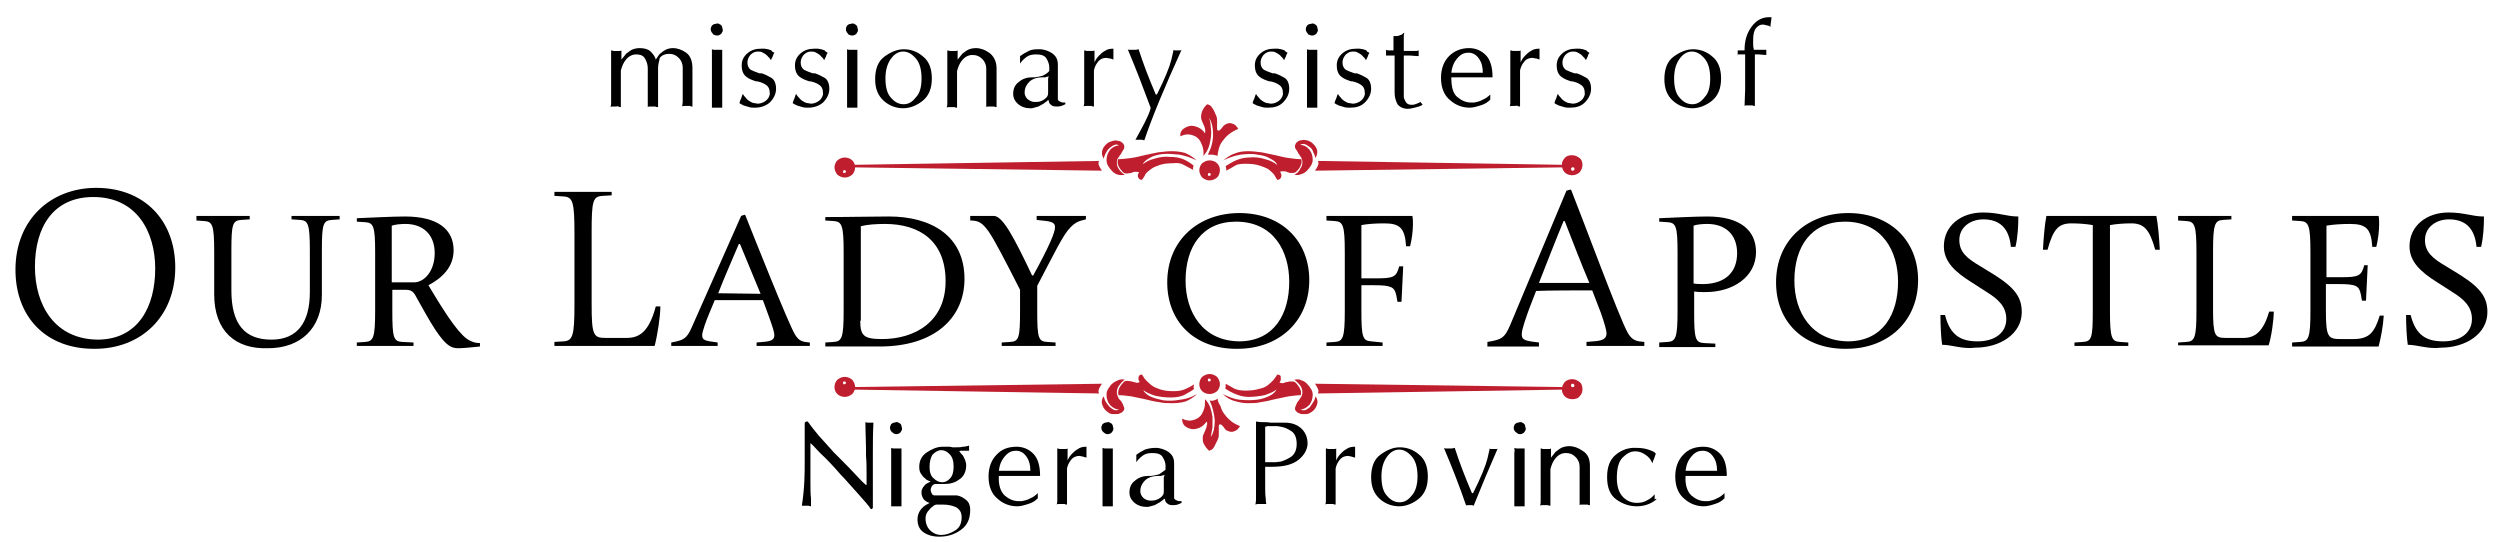 <?xml version="1.0" encoding="utf-8"?>
<!-- Generator: Adobe Illustrator 19.0.0, SVG Export Plug-In . SVG Version: 6.00 Build 0)  -->
<svg version="1.1" id="Layer_1" xmlns="http://www.w3.org/2000/svg" xmlns:xlink="http://www.w3.org/1999/xlink" x="0px" y="0px"
	 viewBox="-79 373.3 436.5 94.6" style="enable-background:new -79 373.3 436.5 94.6;" xml:space="preserve">
<style type="text/css">
	.st0{fill:#BE1E2D;}
	.st1{fill-rule:evenodd;clip-rule:evenodd;fill:#BE1E2D;}
</style>
<g id="XMLID_438_">
	<g id="XMLID_439_">
		<g>
			<path d="M-76.3,420.4c0-8.8,6.2-14.3,14.1-14.3c8.4,0,13.8,5.7,13.8,13.9c0,8.7-6.1,14.2-14,14.2
				C-70.9,434.3-76.3,428.7-76.3,420.4z M-51.9,420.2c0-6.4-3.2-12.5-10.8-12.5c-6.9,0-10.2,5.1-10.2,12.2c0,6.6,3.4,12.7,11.1,12.7
				C-54.9,432.5-51.9,426.9-51.9,420.2z"/>
			<path d="M-41.6,424.7v-7.4c0-4.7-0.3-5.3-1.7-5.4l-1.4-0.1V411h9.3v0.6l-1.5,0.1c-1.5,0.1-1.7,0.8-1.7,5.4v6.9c0,6,2.4,8.6,7,8.6
				c4.6,0,6.7-3.1,6.7-8.3v-7.2c0-4.7-0.3-5.3-1.7-5.4l-1.5-0.1V411h8.4v0.6l-1.4,0.1c-1.5,0.1-1.7,0.8-1.7,5.4v7.7
				c0,5.8-3.7,9.3-9.4,9.3C-37.9,434.3-41.6,431.1-41.6,424.7z"/>
			<path d="M-16.7,433.7v-0.6l1.5-0.1c1.4-0.1,1.7-0.8,1.7-5.4v-10.3c0-4.5-0.3-5.1-1.7-5.2l-1.5-0.1v-0.6c2.5-0.1,6.3-0.3,8.4-0.3
				c5.8,0,8.5,2.3,8.5,5.9c0,3-2.1,4.9-4.4,6.1c3.5,5.9,5.7,9,7.3,9.7c0.6,0.3,1.1,0.4,1.7,0.4v0.6c-1.8,0.2-3.1,0.3-3.8,0.3
				c-0.6,0-1-0.1-1.5-0.4c-1.6-1-3.3-4-5.8-8.5c-0.5-1-0.9-1.3-1.9-1.3h-2.3v3.7c0,4.6,0.2,5.3,1.7,5.4l2,0.1v0.6H-16.7z
				 M-10.6,422.6l3.9,0c1.8,0,3.6-2,3.6-5.1c0-3.3-2.1-5.1-5.1-5.1c-0.9,0-1.8,0.1-2.4,0.3V422.6z"/>
			<path d="M27.8,406.7v0.7l-1.6,0.1c-1.7,0.1-1.9,0.9-1.9,6.4v12.5c0,5.4,0.3,5.9,2.4,5.9h3.7c2.2,0,3.9-1,5.1-5.5h0.8
				c0,1.7-0.5,5-1,6.9H17.8V433l1.6-0.1c1.6-0.1,1.9-1,1.9-6.4V414c0-5.5-0.3-6.3-1.9-6.4l-1.6-0.1v-0.7H27.8z"/>
			<path d="M54.2,425.7c-2.2,0-6.5,0-8.4,0l-1,2.4c-0.5,1.2-1.2,3.1-1.2,3.7c0,0.9,0.4,1,2.7,1.3v0.6h-8.1v-0.6
				c2.1-0.4,2.7-0.6,3.6-2.7l8.6-19.4c0.3-0.1,0.5-0.2,0.7-0.2c1.4,3.5,7.5,18.9,8.7,20.9c0.7,1.2,1.4,1.3,2.6,1.4v0.6h-9.3v-0.6
				l1.1-0.1c1.5-0.1,2-0.4,2-1.2c0-0.5-0.3-1.4-0.9-3.1L54.2,425.7z M50.2,415.9H50c-1.1,2.6-2.6,6-3.6,8.6l7.4,0.1L50.2,415.9z"/>
			<path d="M65.1,433.1l1.5-0.1c1.4-0.1,1.7-0.8,1.7-5.4v-10.3c0-4.6-0.3-5.3-1.7-5.4l-1.5-0.1v-0.6c4.3,0,8.4-0.1,11.1-0.1
				c7.3,0,13.2,3.3,13.2,10.9c0,6.7-5.1,11.8-14.8,11.8h-9.5V433.1z M71.2,429.3c0,2.6,0.6,3.2,3.8,3.2c5.7,0,11.1-3,11.1-10.1
				c0-7-4.5-10-10.6-10c-1.5,0-3.1,0.1-4.2,0.4V429.3z"/>
			<path d="M102,411.7V411h8.6v0.6c-1.3,0.3-1.8,0.5-2.7,1.4c-1.3,1.3-2.8,4.5-5.8,10.2v4.4c0,4.7,0.2,5.3,1.7,5.4l1.5,0.1v0.6h-9.4
				v-0.6l1.5-0.1c1.5-0.1,1.7-0.7,1.7-5.4v-3.7c-2.7-5.3-4.4-8.6-5.5-10.2c-1.1-1.5-1.7-1.9-3.2-1.9V411h4.1c0.6,0,1.4,0.5,2.7,2.6
				c1.1,1.8,2.5,4.6,4,7.8h0.2c2.8-5.1,3.8-7.5,3.8-8.4c0-0.6-0.2-0.9-1.4-1.1L102,411.7z"/>
			<path d="M124.8,422.6c0-7.4,5.5-12.1,12.6-12.1c7.4,0,12.2,4.9,12.2,11.7c0,7.3-5.4,12-12.5,12
				C129.6,434.3,124.8,429.5,124.8,422.6z M146.1,422.5c0-5.3-2.7-10.5-9.3-10.5c-5.9,0-8.8,4.4-8.8,10.3c0,5.5,3,10.6,9.5,10.6
				C143.5,432.8,146.1,428.1,146.1,422.5z"/>
			<path d="M166,419.8l-0.3,6.2H165l-0.2-1.1c-0.3-1.5-0.9-1.8-3.9-1.8h-2.2v4.4c0,4.6,0.2,5.3,1.7,5.4l2,0.2v0.6h-9.8v-0.6l1.5-0.1
				c1.4-0.1,1.7-0.8,1.7-5.4v-10.3c0-4.6-0.3-5.3-1.7-5.4l-1.5-0.1V411h15c0.1,0.5,0.1,0.9,0.1,1.4c0,1.3-0.2,2.7-0.5,3.9h-0.7
				c-0.2-3.2-1.1-4-3.8-4c-1.5,0-3,0.1-4,0.3v9.3h2.5c3.1,0,3.6-0.2,4.1-2.1H166z"/>
			<path d="M180.7,433.7V433c2.4-0.4,3-0.6,4-3l9.8-23.4c0.3-0.1,0.6-0.2,0.8-0.2c1.7,4.2,8.5,22.6,9.9,25c0.8,1.4,1.6,1.5,2.9,1.6
				v0.7H198V433l1.2-0.1c1.7-0.1,2.3-0.5,2.3-1.4c0-0.5-0.3-1.6-1-3.6l-1.5-3.9c-2.5,0-7.7,0-9.8,0.1l-1.2,3.1
				c-0.5,1.4-1.3,3.6-1.3,4.4c0,1,0.3,1.2,3,1.5v0.7H180.7z M194.2,411.9H194c-1.3,3.1-3,7.5-4.3,10.8l8.8,0
				C197.1,419.4,195.4,415,194.2,411.9z"/>
			<path d="M210.7,433.7v-0.6l1.5-0.1c1.4-0.1,1.7-0.8,1.7-5.4v-10.3c0-4.5-0.3-5.1-1.7-5.2l-1.5-0.1v-0.6c2.5-0.1,6.3-0.3,8.4-0.3
				c5.7,0,8.5,2.4,8.5,6.2c0,4.4-4.1,7-8.8,7c-0.7,0-1.3,0-2-0.1v3.6c0,4.6,0.2,5.3,1.7,5.4l2,0.1v0.6H210.7z M224.3,417.5
				c0-3.3-2.1-5.1-5.2-5.1c-0.9,0-1.9,0.1-2.4,0.3v10.1c0.6,0.1,1.2,0.1,1.8,0.1C222.4,422.8,224.3,420.7,224.3,417.5z"/>
			<path d="M231.1,422.6c0-7.4,5.5-12.1,12.6-12.1c7.4,0,12.2,4.9,12.2,11.7c0,7.3-5.4,12-12.5,12
				C235.9,434.3,231.1,429.5,231.1,422.6z M252.4,422.5c0-5.3-2.7-10.5-9.3-10.5c-5.9,0-8.8,4.4-8.8,10.3c0,5.5,3,10.6,9.5,10.6
				C249.8,432.8,252.4,428.1,252.4,422.5z"/>
			<path d="M260.1,433.5c-0.2-1.2-0.3-3.6-0.3-5.2h0.8c0.9,3.6,2.8,4.6,5.7,4.6c3,0,5-1.5,5-3.9c0-2.1-1.3-3.4-3.4-4.7l-2.8-1.8
				c-2.7-1.7-4.7-3.5-4.7-6.2c0-3.6,3-5.9,6.8-5.9c2.8,0,4.1,0.7,6.2,0.7c0,1.7-0.1,3.6-0.5,5.3h-0.8c-0.3-3.3-2-4.8-4.8-4.8
				c-2.3,0-4.2,1.4-4.2,3.6c0,2.1,1.3,3.2,3.7,4.6l2.6,1.6c3.6,2.3,4.6,4,4.6,6.4c0,3.8-3.8,6.2-8.1,6.2
				C263.7,434.3,261.8,433.5,260.1,433.5z"/>
			<path d="M283.2,433.7v-0.6l1.5-0.1c1.5-0.1,1.7-0.7,1.7-5.4v-15c-1.1-0.2-2.6-0.3-3.7-0.3c-2.3,0-3.2,1-4.2,4.6h-0.8
				c0.1-1.9,0.3-4.4,0.6-5.9h19.2c0.3,1.5,0.5,4,0.6,5.9h-0.8c-1-3.6-2-4.6-4.2-4.6c-1.2,0-2.6,0.1-3.7,0.3v15
				c0,4.7,0.3,5.3,1.7,5.4l1.5,0.1v0.6H283.2z"/>
			<path d="M301.3,433.7v-0.6l1.5-0.1c1.4-0.1,1.7-0.8,1.7-5.4v-10.3c0-4.6-0.3-5.3-1.7-5.4l-1.5-0.1V411h9.3v0.6l-1.5,0.1
				c-1.4,0.1-1.7,0.8-1.7,5.4v10.2c0,4.6,0.3,5,2.2,5h3.1c2.1,0,3.5-1.2,4.5-4.6h0.8c0,1.4-0.4,4.4-0.9,5.9H301.3z"/>
			<path d="M321.2,433.7v-0.6l1.5-0.1c1.4-0.1,1.7-0.8,1.7-5.4v-10.3c0-4.6-0.3-5.3-1.7-5.4l-1.5-0.1V411h15.1
				c0.1,0.5,0.1,0.9,0.1,1.4c0,1.3-0.2,2.8-0.5,4h-0.7c-0.2-3.2-1.1-4-3.9-4c-1.5,0-3,0.1-4.1,0.3v9h2.5c3.1,0,3.6-0.2,4.1-2.1
				l0.6,0l-0.3,6.2h-0.7l-0.2-1.1c-0.3-1.5-0.8-1.8-3.9-1.8h-2.2v4.7c0,4.6,0.4,4.9,2.6,4.9h2.2c2.8,0,3.7-1.2,4.6-4.1h0.7
				c-0.1,1.8-0.5,3.9-0.9,5.4H321.2z"/>
			<path d="M341.4,433.5c-0.2-1.2-0.3-3.6-0.3-5.2h0.8c0.9,3.6,2.8,4.6,5.7,4.6c3,0,5-1.5,5-3.9c0-2.1-1.3-3.4-3.4-4.7l-2.8-1.8
				c-2.7-1.7-4.7-3.5-4.7-6.2c0-3.6,3-5.9,6.8-5.9c2.8,0,4.1,0.7,6.2,0.7c0,1.7-0.1,3.6-0.5,5.3h-0.8c-0.3-3.3-2-4.8-4.8-4.8
				c-2.3,0-4.2,1.4-4.2,3.6c0,2.1,1.3,3.2,3.7,4.6l2.6,1.6c3.6,2.3,4.6,4,4.6,6.4c0,3.8-3.8,6.2-8.1,6.2
				C345,434.3,343.1,433.5,341.4,433.5z"/>
		</g>
		<g>
			<path d="M35.9,385.2c0,1.7,0,3.1,0,4c0,0.9,0,1.6,0,2c0,0.4,0,0.7,0,0.8c-0.2,0-0.3,0-0.5-0.1c-0.2,0-0.3,0-0.4,0
				c-0.2,0-0.3,0-0.5,0c-0.2,0-0.3,0-0.4,0.1c0-0.1,0-0.4,0-0.9c0-0.4,0-1.1,0-2c0-0.9,0-2.2,0-3.9c0-0.6-0.2-1.2-0.5-1.7
				c-0.3-0.5-0.8-0.7-1.5-0.7c-0.7,0-1.3,0.3-1.8,0.9c-0.5,0.6-0.7,1.2-0.9,1.9c0,0.1,0,0.2,0,0.3c0,0.1,0,0.2,0,0.3
				c0,1.5,0,2.6,0,3.4c0,0.8,0,1.4,0,1.7c0,0.4,0,0.6,0,0.7c-0.1,0-0.3,0-0.4-0.1s-0.3,0-0.5,0c-0.2,0-0.3,0-0.5,0
				c-0.2,0-0.3,0-0.4,0.1c0-0.1,0.1-0.3,0.1-0.6c0-0.3,0-0.9,0-1.6c0-0.7,0-1.8,0-3.1c0-1.1,0-1.9,0-2.5c0-0.6,0-1.1,0-1.4
				c0-0.4,0-0.6,0-0.7c0.2,0,0.3,0.1,0.5,0.1c0.1,0,0.3,0,0.4,0c0,0,0,0,0,0c0,0,0,0,0,0c0,0,0.1,0,0.1,0c0.1,0,0.3,0,0.4,0
				c0.1,0,0.3,0,0.4-0.1c0,0.3,0,0.5,0,0.7c0,0,0,0.1,0,0.1c0,0,0,0.1,0,0.1c0,0.1,0,0.3,0,0.4c0,0.1,0,0.3,0,0.3
				c0.3-0.4,0.6-0.7,0.8-1c0.3-0.2,0.6-0.5,1-0.7c0.4-0.2,0.9-0.3,1.4-0.3c0.8,0,1.5,0.2,1.9,0.6c0.4,0.4,0.8,0.9,0.9,1.4
				c0.3-0.4,0.5-0.8,0.7-1c0.3-0.2,0.6-0.5,1-0.7c0.4-0.2,0.8-0.3,1.3-0.3c0.8,0,1.6,0.3,2.3,0.8s1.1,1.4,1.1,2.7c0,1.6,0,2.9,0,3.8
				c0,0.9,0,1.6,0,2c0,0.4,0,0.7,0,0.9c-0.1,0-0.3,0-0.4-0.1c-0.2,0-0.3,0-0.5,0c-0.2,0-0.3,0-0.5,0c-0.2,0-0.3,0-0.4,0.1
				c0-0.2,0.1-0.5,0.1-0.9c0-0.4,0-1.1,0-2c0-0.9,0-2.2,0-3.9c0-0.6-0.2-1.2-0.7-1.7c-0.5-0.5-1-0.7-1.7-0.7c-0.6,0-1.2,0.2-1.6,0.7
				C36.1,384,35.9,384.5,35.9,385.2L35.9,385.2z"/>
			<path d="M45.4,379.1c-0.1-0.1-0.2-0.2-0.2-0.3c-0.1-0.1-0.1-0.3-0.1-0.4c0,0,0,0,0,0c0,0,0,0,0,0c0-0.1,0-0.3,0.1-0.4
				c0-0.1,0.1-0.3,0.2-0.3c0.1-0.1,0.2-0.2,0.4-0.2c0.1,0,0.3-0.1,0.4-0.1s0.3,0,0.4,0.1c0.1,0.1,0.3,0.1,0.3,0.2
				c0.1,0.1,0.2,0.2,0.2,0.4c0,0.1,0.1,0.3,0.1,0.4s0,0.3-0.1,0.4c-0.1,0.1-0.1,0.3-0.2,0.3c-0.1,0.1-0.2,0.2-0.3,0.2
				c-0.1,0.1-0.3,0.1-0.4,0.1c0,0,0,0,0,0c0,0,0,0,0,0c-0.1,0-0.3,0-0.4-0.1C45.6,379.4,45.5,379.3,45.4,379.1L45.4,379.1z
				 M45.3,381.9c0.1,0,0.2,0.1,0.4,0.1c0.1,0,0.2,0,0.3,0c0,0,0.1,0,0.1,0c0,0,0.1,0,0.1,0c0.1,0,0.3,0,0.4,0c0.2,0,0.3,0,0.5,0
				c0,0.1,0,0.4,0,0.7c0,0.3,0,0.8,0,1.5s0,1.6,0,2.9c0,1.2,0,2.2,0,2.9c0,0.7,0,1.2,0,1.5c0,0.3,0,0.5,0,0.6c-0.2,0-0.3,0-0.5,0
				c-0.2,0-0.3,0-0.4,0c-0.2,0-0.3,0-0.5,0c-0.2,0-0.3,0-0.4,0c0-0.1,0-0.3,0-0.6c0-0.3,0-0.8,0-1.5c0-0.7,0-1.6,0-2.9s0-2.2,0-2.8
				c0-0.7,0-1.2,0-1.5C45.3,382.3,45.3,382.1,45.3,381.9L45.3,381.9z"/>
			<path d="M56.2,382.5c0,0,0,0.1-0.1,0.2s-0.1,0.3-0.2,0.5c0,0,0,0,0,0c0,0,0,0,0,0c-0.1,0.2-0.2,0.4-0.3,0.6
				c-0.1-0.1-0.1-0.2-0.2-0.3s-0.1-0.2-0.2-0.2c-0.3-0.4-0.6-0.6-1-0.8c-0.3-0.2-0.6-0.2-0.9-0.2c-0.5,0-0.9,0.2-1.3,0.6
				c-0.3,0.4-0.5,0.8-0.5,1.3c0,0.6,0.2,1,0.6,1.3c0.4,0.2,0.9,0.4,1.5,0.6c0.1,0,0.1,0,0.2,0c0.1,0,0.1,0,0.2,0
				c0.6,0.2,1.2,0.5,1.7,0.8c0.5,0.3,0.8,1,0.8,1.9c0,0.9-0.4,1.7-1.1,2.4c-0.7,0.6-1.6,0.9-2.6,0.9c-0.3,0-0.7,0-1-0.1
				c-0.3-0.1-0.7-0.2-1-0.3c-0.1-0.1-0.2-0.1-0.4-0.2c-0.1-0.1-0.2-0.1-0.3-0.2c0.1-0.4,0.2-0.6,0.3-0.8c0.1-0.2,0.1-0.4,0.2-0.6
				c0.1-0.2,0.1-0.2,0.1-0.2c0.2,0.4,0.5,0.6,0.7,0.9c0.2,0.2,0.5,0.4,0.7,0.5c0.2,0.1,0.4,0.2,0.6,0.2c0.2,0,0.4,0.1,0.6,0.1
				c0.5,0,1-0.2,1.4-0.5s0.6-0.7,0.7-1.1c0,0,0,0,0-0.1s0,0,0-0.1c0-0.7-0.2-1.2-0.7-1.5c-0.4-0.3-1-0.5-1.5-0.6c0,0-0.1,0-0.1,0
				c0,0-0.1,0-0.1,0c-0.6-0.2-1.2-0.4-1.7-0.8c-0.5-0.4-0.8-1-0.8-2c0-0.8,0.3-1.5,1-2.1c0.7-0.6,1.5-0.8,2.4-0.8c0.2,0,0.4,0,0.6,0
				c0.2,0,0.4,0.1,0.6,0.1c0.2,0.1,0.4,0.1,0.6,0.2C55.7,382.3,56,382.4,56.2,382.5L56.2,382.5z"/>
			<path d="M65.5,382.5c0,0,0,0.1-0.1,0.2s-0.1,0.3-0.2,0.5c0,0,0,0,0,0c0,0,0,0,0,0c-0.1,0.2-0.2,0.4-0.3,0.6
				c-0.1-0.1-0.1-0.2-0.2-0.3s-0.1-0.2-0.2-0.2c-0.3-0.4-0.6-0.6-1-0.8c-0.3-0.2-0.6-0.2-0.9-0.2c-0.5,0-0.9,0.2-1.3,0.6
				c-0.3,0.4-0.5,0.8-0.5,1.3c0,0.6,0.2,1,0.6,1.3c0.4,0.2,0.9,0.4,1.5,0.6c0.1,0,0.1,0,0.2,0c0.1,0,0.1,0,0.2,0
				c0.6,0.2,1.2,0.5,1.7,0.8c0.5,0.3,0.8,1,0.8,1.9c0,0.9-0.4,1.7-1.1,2.4c-0.7,0.6-1.6,0.9-2.6,0.9c-0.3,0-0.7,0-1-0.1
				c-0.3-0.1-0.7-0.2-1-0.3c-0.1-0.1-0.2-0.1-0.4-0.2c-0.1-0.1-0.2-0.1-0.3-0.2c0.1-0.4,0.2-0.6,0.3-0.8c0.1-0.2,0.1-0.4,0.2-0.6
				c0.1-0.2,0.1-0.2,0.1-0.2c0.2,0.4,0.5,0.6,0.7,0.9c0.2,0.2,0.5,0.4,0.7,0.5c0.2,0.1,0.4,0.2,0.6,0.2c0.2,0,0.4,0.1,0.6,0.1
				c0.5,0,1-0.2,1.4-0.5s0.6-0.7,0.7-1.1c0,0,0,0,0-0.1s0,0,0-0.1c0-0.7-0.2-1.2-0.7-1.5c-0.4-0.3-1-0.5-1.5-0.6c0,0-0.1,0-0.1,0
				c0,0-0.1,0-0.1,0c-0.6-0.2-1.2-0.4-1.7-0.8c-0.5-0.4-0.8-1-0.8-2c0-0.8,0.3-1.5,1-2.1c0.7-0.6,1.5-0.8,2.4-0.8c0.2,0,0.4,0,0.6,0
				c0.2,0,0.4,0.1,0.6,0.1c0.2,0.1,0.4,0.1,0.6,0.2C65.1,382.3,65.3,382.4,65.5,382.5L65.5,382.5z"/>
			<path d="M69,379.1c-0.1-0.1-0.2-0.2-0.2-0.3c-0.1-0.1-0.1-0.3-0.1-0.4c0,0,0,0,0,0c0,0,0,0,0,0c0-0.1,0-0.3,0.1-0.4
				c0-0.1,0.1-0.3,0.2-0.3c0.1-0.1,0.2-0.2,0.4-0.2c0.1,0,0.3-0.1,0.4-0.1s0.3,0,0.4,0.1c0.1,0.1,0.3,0.1,0.3,0.2
				c0.1,0.1,0.2,0.2,0.2,0.4c0,0.1,0.1,0.3,0.1,0.4s0,0.3-0.1,0.4c-0.1,0.1-0.1,0.3-0.2,0.3c-0.1,0.1-0.2,0.2-0.3,0.2
				c-0.1,0.1-0.3,0.1-0.4,0.1c0,0,0,0,0,0c0,0,0,0,0,0c-0.1,0-0.3,0-0.4-0.1C69.2,379.4,69.1,379.3,69,379.1L69,379.1z M68.9,381.9
				c0.1,0,0.2,0.1,0.4,0.1c0.1,0,0.2,0,0.3,0c0,0,0.1,0,0.1,0c0,0,0.1,0,0.1,0c0.1,0,0.3,0,0.4,0c0.2,0,0.3,0,0.5,0
				c0,0.1,0,0.4,0,0.7c0,0.3,0,0.8,0,1.5s0,1.6,0,2.9c0,1.2,0,2.2,0,2.9c0,0.7,0,1.2,0,1.5c0,0.3,0,0.5,0,0.6c-0.2,0-0.3,0-0.5,0
				c-0.2,0-0.3,0-0.4,0c-0.2,0-0.3,0-0.5,0c-0.2,0-0.3,0-0.4,0c0-0.1,0-0.3,0-0.6c0-0.3,0-0.8,0-1.5c0-0.7,0-1.6,0-2.9s0-2.2,0-2.8
				c0-0.7,0-1.2,0-1.5C68.9,382.3,68.9,382.1,68.9,381.9L68.9,381.9z"/>
			<path d="M83.7,387c0,1.7-0.5,3-1.6,3.9c-1,0.8-2.2,1.3-3.4,1.3c0,0,0,0,0,0c0,0,0,0,0,0c-1.2,0-2.4-0.4-3.4-1.3
				c-1-0.9-1.5-2.1-1.5-3.8c0-1.7,0.5-3.1,1.6-3.9s2.2-1.3,3.4-1.3c0,0,0,0,0,0c0,0,0,0,0,0c1.2,0,2.4,0.4,3.4,1.3
				C83.2,384,83.7,385.3,83.7,387L83.7,387z M81.9,387c0-1.5-0.3-2.7-1-3.5c-0.7-0.8-1.4-1.2-2.2-1.2c0,0,0,0,0,0c0,0,0,0,0,0
				c-0.8,0-1.5,0.4-2.1,1.2s-1,1.9-1,3.5c0,1.5,0.3,2.7,1,3.4c0.7,0.8,1.4,1.1,2.2,1.1c0,0,0,0,0,0c0,0,0,0,0,0
				c0.8,0,1.5-0.4,2.1-1.2C81.6,389.6,81.9,388.5,81.9,387L81.9,387z"/>
			<path d="M95,385.2c0,1.7,0,3,0,4c0,0.9,0,1.6,0,2c0,0.4,0,0.7,0,0.8c-0.1,0-0.3,0-0.4-0.1c-0.2,0-0.3,0-0.5,0c-0.2,0-0.3,0-0.5,0
				c-0.2,0-0.3,0-0.4,0.1c0-0.1,0-0.4,0-0.8s0-1.1,0-2c0-0.9,0-2.2,0-3.9c0-0.6-0.2-1.2-0.7-1.7c-0.5-0.5-1-0.7-1.7-0.7
				c-0.7,0-1.3,0.3-1.8,0.9c-0.5,0.6-0.7,1.2-0.9,1.9c0,0.1,0,0.2,0,0.3c0,0.1,0,0.2,0,0.3c0,1.5,0,2.6,0,3.4c0,0.8,0,1.4,0,1.7
				c0,0.4,0,0.6,0,0.7c-0.1,0-0.3,0-0.4-0.1c-0.2,0-0.3,0-0.5,0c-0.2,0-0.3,0-0.5,0c-0.2,0-0.3,0-0.4,0.1c0-0.1,0.1-0.3,0.1-0.7
				c0-0.4,0-1,0-1.8c0-0.8,0-2,0-3.5c0-0.9,0-1.7,0-2.2c0-0.5,0-0.9,0-1.2c0-0.3,0-0.5,0-0.6c0.2,0,0.3,0.1,0.5,0.1
				c0.1,0,0.3,0,0.4,0c0,0,0,0,0,0c0,0,0,0,0,0c0,0,0.1,0,0.1,0c0.1,0,0.3,0,0.4,0c0.1,0,0.3,0,0.4-0.1c0,0.2,0,0.4,0,0.6
				c0,0.1,0,0.2,0,0.3c0,0.1,0,0.2,0,0.3c0,0.1,0,0.2,0,0.2c0,0.1,0,0.1,0,0.2c0.3-0.4,0.6-0.7,0.8-1c0.3-0.2,0.6-0.5,1-0.7
				c0.4-0.2,0.9-0.3,1.4-0.3c0.8,0,1.6,0.3,2.3,0.8S95,383.9,95,385.2L95,385.2z"/>
			<path d="M104.1,385.8C104.2,385.8,104.2,385.8,104.1,385.8c0.1-0.1,0.1-0.1,0.1-0.1c0,0,0-0.1,0-0.1c0-0.1,0-0.2,0-0.3
				c0-0.1,0-0.2,0-0.3c0-0.5-0.2-1-0.5-1.5c-0.3-0.5-0.9-0.7-1.8-0.7c-0.6,0-1.2,0.1-1.6,0.4c-0.4,0.3-0.8,0.6-1.2,1.2
				c0-0.3,0-0.5,0-0.6c0-0.1,0-0.1,0-0.2s0-0.1,0-0.2c0-0.1,0-0.2,0-0.3c0.4-0.3,0.9-0.6,1.5-0.9s1.2-0.3,1.9-0.3c0,0,0,0,0,0
				c0,0,0,0,0,0c0.8,0,1.6,0.3,2.2,0.7c0.7,0.5,1,1.1,1,2c0,1.4,0,2.5,0,3.3c0,0.9,0,1.5,0,1.9c0,0.3,0,0.6,0,0.8
				c0,0.2,0.1,0.3,0.3,0.4s0.4,0.2,0.6,0.2c0,0,0.1,0,0.1,0s0.1,0,0.1,0c0,0,0,0,0.1,0c0,0,0.1,0,0.1,0c0,0,0,0,0,0c0,0,0,0.1,0,0.1
				c0,0,0,0,0,0c0,0,0,0,0,0c0,0,0,0.1,0,0.2c-0.2,0.1-0.4,0.2-0.7,0.3c-0.3,0.1-0.6,0.1-0.9,0.1c-0.4,0-0.7-0.1-0.9-0.3
				c-0.3-0.2-0.4-0.5-0.4-0.8c0,0,0,0,0,0c0,0,0,0-0.1,0c0,0,0,0-0.1,0c0,0,0,0,0,0c0,0.1-0.1,0.2-0.3,0.3c-0.1,0.1-0.3,0.2-0.4,0.3
				c-0.3,0.2-0.6,0.3-0.9,0.5c-0.4,0.1-0.7,0.2-1.1,0.3c-0.1,0-0.1,0-0.2,0c-0.1,0-0.1,0-0.2,0c-0.7,0-1.4-0.2-2-0.7
				c-0.6-0.5-0.9-1.1-0.9-1.8c0-0.9,0.3-1.6,1-2.1c0.7-0.6,1.5-0.8,2.3-0.8c0.1,0,0.3,0,0.5,0c0.2,0,0.4-0.1,0.6-0.1
				c0.3-0.1,0.6-0.1,0.8-0.2S104,386,104.1,385.8C104.1,385.9,104.1,385.9,104.1,385.8C104.1,385.9,104.1,385.9,104.1,385.8
				L104.1,385.8z M104.1,386.6c0,0-0.1,0.1-0.3,0.1c-0.1,0-0.2,0.1-0.3,0.1s-0.3,0-0.5,0c-1,0-1.8,0.3-2.3,0.8
				c-0.5,0.5-0.8,1.1-0.8,1.9c0,0.4,0.2,0.8,0.5,1.1c0.4,0.3,0.8,0.5,1.2,0.5c0.1,0,0.1,0,0.2,0c0.1,0,0.1,0,0.2,0
				c0.5,0,1-0.2,1.4-0.5c0.4-0.3,0.6-0.6,0.6-1c0-0.1,0-0.2,0-0.4c0-0.1,0-0.3,0-0.5c0-0.2,0-0.5,0-0.7c0-0.3,0-0.6,0-1
				C104.1,386.7,104.1,386.6,104.1,386.6z"/>
			<path d="M114.7,383.5c-0.2,0-0.4-0.1-0.5-0.1c-0.6,0-1.1,0.2-1.5,0.7s-0.6,1-0.7,1.5c0,0.1,0,0.2,0,0.2c0,0.1,0,0.2,0,0.2
				c0,1.5,0,2.6,0,3.4c0,0.8,0,1.4,0,1.8c0,0.4,0,0.6,0,0.7c-0.1,0-0.3,0-0.4-0.1c-0.2,0-0.3,0-0.5,0c-0.2,0-0.3,0-0.5,0
				c-0.2,0-0.3,0-0.4,0.1c0-0.1,0.1-0.3,0.1-0.5c0-0.3,0-0.8,0-1.4c0-0.7,0-1.6,0-2.9c0-1.1,0-2.1,0-2.7c0-0.7,0-1.2,0-1.5
				c0-0.4,0-0.7,0-0.8c0.2,0,0.3,0.1,0.5,0.1c0.1,0,0.3,0,0.4,0c0,0,0,0,0,0s0,0,0,0c0,0,0.1,0,0.1,0c0.1,0,0.3,0,0.4,0
				c0.1,0,0.3,0,0.4-0.1c0,0.3,0,0.6,0,0.8c0,0.1,0,0.2,0,0.2c0,0.1,0,0.2,0,0.2c0,0.2,0,0.3,0,0.5c0,0.2,0,0.3,0,0.4
				c0.2-0.5,0.5-0.9,0.8-1.2c0.3-0.3,0.6-0.6,1-0.8c0.4-0.3,0.9-0.4,1.5-0.4v1.9C115.1,383.6,114.9,383.5,114.7,383.5z"/>
			<path d="M117.9,381.9C117.9,381.9,117.9,382,117.9,381.9c0.1,0.1,0.2,0.1,0.3,0.1c0.1,0,0.2,0,0.3,0c0.1,0,0.2,0,0.4,0
				c0.1,0,0.3,0,0.4,0c0.2,0,0.3-0.1,0.5-0.1c0.8,2.5,1.8,5.1,3,7.9c0,0,0,0,0,0s0,0,0.1,0c0,0,0.1,0,0.1,0c0,0,0,0,0,0
				c1.4-2.8,2.2-4.8,2.5-6c0.3-1.2,0.4-1.8,0.4-1.8c0.1,0.1,0.2,0.1,0.4,0.1c0.1,0,0.2,0,0.3,0c0.1,0,0.2,0,0.3,0c0.1,0,0.2,0,0.2,0
				s0.1,0,0.2-0.1c-3,6.6-5.2,11.9-6.5,15.8c-0.1,0-0.3-0.1-0.4-0.1c-0.1,0-0.3,0-0.4,0c-0.1,0-0.2,0-0.3,0s-0.2,0-0.3,0
				c-0.1,0-0.2,0-0.2,0.1c0.8-1.5,1.5-2.7,2-3.8c0.5-1,0.7-1.7,0.7-1.9c0,0,0,0,0,0c0,0,0,0,0,0h0
				C120.6,388.6,119.3,385.2,117.9,381.9L117.9,381.9z"/>
			<path d="M145.8,382.5c0,0,0,0.1-0.1,0.2c-0.1,0.1-0.1,0.3-0.2,0.5c0,0,0,0,0,0c0,0,0,0,0,0c-0.1,0.2-0.2,0.4-0.3,0.6
				c-0.1-0.1-0.1-0.2-0.2-0.3c-0.1-0.1-0.1-0.2-0.2-0.2c-0.3-0.4-0.6-0.6-1-0.8c-0.3-0.2-0.6-0.2-0.9-0.2c-0.5,0-0.9,0.2-1.3,0.6
				c-0.3,0.4-0.5,0.8-0.5,1.3c0,0.6,0.2,1,0.6,1.3c0.4,0.2,0.9,0.4,1.5,0.6c0.1,0,0.1,0,0.2,0c0.1,0,0.1,0,0.2,0
				c0.6,0.2,1.2,0.5,1.7,0.8c0.5,0.3,0.8,1,0.8,1.9c0,0.9-0.4,1.7-1.1,2.4s-1.6,0.9-2.6,0.9c-0.3,0-0.7,0-1-0.1
				c-0.3-0.1-0.7-0.2-1-0.3c-0.1-0.1-0.2-0.1-0.4-0.2c-0.1-0.1-0.2-0.1-0.3-0.2c0.1-0.4,0.2-0.6,0.3-0.8c0.1-0.2,0.1-0.4,0.2-0.6
				s0.1-0.2,0.1-0.2c0.2,0.4,0.5,0.6,0.7,0.9c0.2,0.2,0.5,0.4,0.7,0.5c0.2,0.1,0.4,0.2,0.6,0.2c0.2,0,0.4,0.1,0.6,0.1
				c0.5,0,1-0.2,1.4-0.5c0.4-0.3,0.6-0.7,0.7-1.1c0,0,0,0,0-0.1s0,0,0-0.1c0-0.7-0.2-1.2-0.7-1.5c-0.4-0.3-1-0.5-1.5-0.6
				c0,0-0.1,0-0.1,0c0,0-0.1,0-0.1,0c-0.6-0.2-1.2-0.4-1.7-0.8c-0.5-0.4-0.8-1-0.8-2c0-0.8,0.3-1.5,1-2.1c0.7-0.6,1.5-0.8,2.4-0.8
				c0.2,0,0.4,0,0.6,0c0.2,0,0.4,0.1,0.6,0.1c0.2,0.1,0.4,0.1,0.6,0.2C145.4,382.3,145.6,382.4,145.8,382.5L145.8,382.5z"/>
			<path d="M149.3,379.1c-0.1-0.1-0.2-0.2-0.2-0.3c-0.1-0.1-0.1-0.3-0.1-0.4c0,0,0,0,0,0c0,0,0,0,0,0c0-0.1,0-0.3,0.1-0.4
				c0-0.1,0.1-0.3,0.2-0.3c0.1-0.1,0.2-0.2,0.4-0.2s0.3-0.1,0.4-0.1c0.1,0,0.3,0,0.4,0.1c0.1,0.1,0.3,0.1,0.3,0.2
				c0.1,0.1,0.2,0.2,0.2,0.4c0,0.1,0.1,0.3,0.1,0.4s0,0.3-0.1,0.4c-0.1,0.1-0.1,0.3-0.2,0.3c-0.1,0.1-0.2,0.2-0.3,0.2
				c-0.1,0.1-0.3,0.1-0.4,0.1c0,0,0,0,0,0c0,0,0,0,0,0c-0.1,0-0.3,0-0.4-0.1C149.5,379.4,149.4,379.3,149.3,379.1L149.3,379.1z
				 M149.2,381.9c0.1,0,0.2,0.1,0.4,0.1c0.1,0,0.2,0,0.3,0c0,0,0.1,0,0.1,0c0,0,0.1,0,0.1,0c0.1,0,0.3,0,0.4,0c0.2,0,0.3,0,0.5,0
				c0,0.1,0,0.4,0,0.7c0,0.3,0,0.8,0,1.5c0,0.7,0,1.6,0,2.9c0,1.2,0,2.2,0,2.9c0,0.7,0,1.2,0,1.5c0,0.3,0,0.5,0,0.6
				c-0.2,0-0.3,0-0.5,0c-0.2,0-0.3,0-0.4,0c-0.2,0-0.3,0-0.5,0c-0.2,0-0.3,0-0.4,0c0-0.1,0-0.3,0-0.6c0-0.3,0-0.8,0-1.5s0-1.6,0-2.9
				s0-2.2,0-2.8c0-0.7,0-1.2,0-1.5C149.2,382.3,149.2,382.1,149.2,381.9L149.2,381.9z"/>
			<path d="M160.1,382.5c0,0,0,0.1-0.1,0.2c-0.1,0.1-0.1,0.3-0.2,0.5c0,0,0,0,0,0c0,0,0,0,0,0c-0.1,0.2-0.2,0.4-0.3,0.6
				c-0.1-0.1-0.1-0.2-0.2-0.3c-0.1-0.1-0.1-0.2-0.2-0.2c-0.3-0.4-0.6-0.6-1-0.8c-0.3-0.2-0.6-0.2-0.9-0.2c-0.5,0-0.9,0.2-1.3,0.6
				c-0.3,0.4-0.5,0.8-0.5,1.3c0,0.6,0.2,1,0.6,1.3c0.4,0.2,0.9,0.4,1.5,0.6c0.1,0,0.1,0,0.2,0c0.1,0,0.1,0,0.2,0
				c0.6,0.2,1.2,0.5,1.7,0.8c0.5,0.3,0.8,1,0.8,1.9c0,0.9-0.4,1.7-1.1,2.4s-1.6,0.9-2.6,0.9c-0.3,0-0.7,0-1-0.1
				c-0.3-0.1-0.7-0.2-1-0.3c-0.1-0.1-0.2-0.1-0.4-0.2c-0.1-0.1-0.2-0.1-0.3-0.2c0.1-0.4,0.2-0.6,0.3-0.8c0.1-0.2,0.1-0.4,0.2-0.6
				s0.1-0.2,0.1-0.2c0.2,0.4,0.5,0.6,0.7,0.9c0.2,0.2,0.5,0.4,0.7,0.5c0.2,0.1,0.4,0.2,0.6,0.2c0.2,0,0.4,0.1,0.6,0.1
				c0.5,0,1-0.2,1.4-0.5c0.4-0.3,0.6-0.7,0.7-1.1c0,0,0,0,0-0.1s0,0,0-0.1c0-0.7-0.2-1.2-0.7-1.5c-0.4-0.3-1-0.5-1.5-0.6
				c0,0-0.1,0-0.1,0c0,0-0.1,0-0.1,0c-0.6-0.2-1.2-0.4-1.7-0.8c-0.5-0.4-0.8-1-0.8-2c0-0.8,0.3-1.5,1-2.1c0.7-0.6,1.5-0.8,2.4-0.8
				c0.2,0,0.4,0,0.6,0c0.2,0,0.4,0.1,0.6,0.1c0.2,0.1,0.4,0.1,0.6,0.2C159.6,382.3,159.8,382.4,160.1,382.5L160.1,382.5z"/>
			<path d="M164.5,389.5c0-0.1,0-0.4,0-1.1c0-0.7,0-1.4,0-2.2c0-0.8,0-1.5,0-2.2c0-0.7,0-1,0-1c-0.1,0-0.1,0-0.2,0
				c-0.1,0-0.2,0-0.4,0c-0.1,0-0.3,0-0.5,0c-0.1,0-0.1,0-0.2,0c-0.1,0-0.1,0-0.2,0c0-0.1,0-0.2,0-0.3c0,0,0-0.1,0-0.1
				c0,0,0-0.1,0-0.1c0-0.1,0-0.3,0-0.5c0.2,0.1,0.4,0.1,0.5,0.1c0.2,0,0.3,0,0.5,0c0,0,0,0,0.1,0c0,0,0,0,0.1,0c0,0,0,0,0,0s0,0,0,0
				c0,0,0.1,0,0.1,0c0,0,0-0.1,0-0.1c0-0.8,0-1.4,0-1.7c0-0.3,0-0.6,0-0.7c0-0.1,0-0.1,0-0.1c0,0,0,0,0,0.1c0,0,0,0,0,0
				c0,0,0.1,0,0.1,0c0,0,0.1,0,0.1,0c0.3,0,0.6,0,0.8-0.1c0.2-0.1,0.4-0.1,0.5-0.2c0.1-0.1,0.2-0.2,0.4-0.3c0,0.1-0.1,0.3-0.1,0.6
				c0,0.3,0,0.6,0,1c0,0,0,0.1,0,0.2c0,0.1,0,0.1,0,0.2c0,0.2,0,0.3,0,0.4c0,0.1,0,0.3,0,0.4c0,0.1,0,0.2,0,0.4c0.1,0,0.2,0,0.3,0
				s0.2,0,0.3,0c0.1,0,0.2,0,0.3,0c0.1,0,0.2,0,0.3,0c0.3,0,0.7,0,0.9,0c0.3,0,0.5-0.1,0.5-0.1v1c-0.6,0-1.1-0.1-1.5-0.1
				c-0.4,0-0.7,0-0.9,0c-0.1,0-0.1,0-0.2,0c0,2.3,0,4.5,0,6.6c0,0,0,0.1,0,0.1c0,0.1,0,0.2,0,0.4c0,0.1,0,0.3,0.1,0.5
				c0.1,0.2,0.2,0.5,0.4,0.7s0.5,0.3,0.8,0.3c0.2,0,0.5,0,0.7-0.1c0.3-0.1,0.6-0.2,0.9-0.4c0.1,0.1,0.1,0.2,0.2,0.2v0
				c0,0.1,0.1,0.2,0.2,0.3c-0.5,0.3-1,0.4-1.4,0.5c-0.4,0.1-0.8,0.2-1.2,0.2c-0.8,0-1.4-0.3-1.8-0.8
				C164.7,390.9,164.5,390.3,164.5,389.5L164.5,389.5z"/>
			<path d="M175.4,390.2c0.7,0.6,1.5,1,2.4,1c0.1,0,0.2,0,0.3,0c0.1,0,0.2,0,0.3,0c0.5-0.1,1-0.2,1.5-0.5c0.5-0.2,0.9-0.5,1.3-0.9
				c0,0.1,0,0.2,0,0.2c0,0,0,0.1,0,0.1c0,0,0,0.1,0,0.1c0,0,0,0.1,0,0.1c0,0,0,0.1,0,0.1c0,0.1,0,0.1,0,0.2s0,0.1,0,0.1
				c-0.5,0.5-1,0.8-1.7,1c-0.6,0.2-1.3,0.4-1.9,0.4c-1.2,0-2.4-0.4-3.4-1.3c-1-0.8-1.6-2.1-1.6-3.9c0-1.6,0.5-2.9,1.4-3.8
				s2.1-1.4,3.5-1.4c1.1,0,2.1,0.4,2.9,1.2c0.8,0.8,1.2,2.1,1.2,3.9h-7.2C174.4,388.5,174.7,389.6,175.4,390.2z M179.9,386
				c0-1-0.2-1.8-0.7-2.5c-0.5-0.7-1.1-1-1.8-1c-0.7,0-1.2,0.2-1.7,0.7c-0.5,0.5-0.8,1-1,1.5c-0.1,0.2-0.1,0.4-0.2,0.7
				c0,0.2-0.1,0.4-0.1,0.6c0.2,0,0.4,0,0.6,0c0.2,0,0.4,0,0.6,0c0.2,0,0.5,0,0.8,0c0.1,0,0.3,0,0.4,0s0.3,0,0.4,0c0.7,0,1.3,0,1.9,0
				S179.9,386,179.9,386L179.9,386z"/>
			<path d="M189.1,383.5c-0.2,0-0.4-0.1-0.5-0.1c-0.6,0-1.1,0.2-1.5,0.7s-0.6,1-0.7,1.5c0,0.1,0,0.2,0,0.2c0,0.1,0,0.2,0,0.2
				c0,1.5,0,2.6,0,3.4c0,0.8,0,1.4,0,1.8c0,0.4,0,0.6,0,0.7c-0.1,0-0.3,0-0.4-0.1s-0.3,0-0.5,0c-0.2,0-0.3,0-0.5,0
				c-0.2,0-0.3,0-0.4,0.1c0-0.1,0.1-0.3,0.1-0.5c0-0.3,0-0.8,0-1.4c0-0.7,0-1.6,0-2.9c0-1.1,0-2.1,0-2.7s0-1.2,0-1.5
				c0-0.4,0-0.7,0-0.8c0.2,0,0.3,0.1,0.5,0.1c0.1,0,0.3,0,0.4,0c0,0,0,0,0,0c0,0,0,0,0,0c0,0,0.1,0,0.1,0c0.1,0,0.3,0,0.4,0
				c0.1,0,0.3,0,0.4-0.1c0,0.3,0,0.6,0,0.8c0,0.1,0,0.2,0,0.2c0,0.1,0,0.2,0,0.2c0,0.2,0,0.3,0,0.5c0,0.2,0,0.3,0,0.4
				c0.2-0.5,0.5-0.9,0.8-1.2c0.3-0.3,0.6-0.6,1-0.8c0.4-0.3,0.9-0.4,1.5-0.4v1.9C189.5,383.6,189.3,383.5,189.1,383.5z"/>
			<path d="M198.5,382.5c0,0,0,0.1-0.1,0.2s-0.1,0.3-0.2,0.5c0,0,0,0,0,0c0,0,0,0,0,0c-0.1,0.2-0.2,0.4-0.3,0.6
				c-0.1-0.1-0.1-0.2-0.2-0.3c-0.1-0.1-0.1-0.2-0.2-0.2c-0.3-0.4-0.6-0.6-1-0.8c-0.3-0.2-0.6-0.2-0.9-0.2c-0.5,0-0.9,0.2-1.3,0.6
				c-0.3,0.4-0.5,0.8-0.5,1.3c0,0.6,0.2,1,0.6,1.3c0.4,0.2,0.9,0.4,1.5,0.6c0.1,0,0.1,0,0.2,0c0.1,0,0.1,0,0.2,0
				c0.6,0.2,1.2,0.5,1.7,0.8c0.5,0.3,0.8,1,0.8,1.9c0,0.9-0.4,1.7-1.1,2.4s-1.6,0.9-2.6,0.9c-0.3,0-0.7,0-1-0.1
				c-0.3-0.1-0.7-0.2-1-0.3c-0.1-0.1-0.2-0.1-0.4-0.2c-0.1-0.1-0.2-0.1-0.3-0.2c0.1-0.4,0.2-0.6,0.3-0.8c0.1-0.2,0.1-0.4,0.2-0.6
				c0.1-0.2,0.1-0.2,0.1-0.2c0.2,0.4,0.5,0.6,0.7,0.9c0.2,0.2,0.5,0.4,0.7,0.5c0.2,0.1,0.4,0.2,0.6,0.2c0.2,0,0.4,0.1,0.6,0.1
				c0.5,0,1-0.2,1.4-0.5c0.4-0.3,0.6-0.7,0.7-1.1c0,0,0,0,0-0.1s0,0,0-0.1c0-0.7-0.2-1.2-0.7-1.5c-0.4-0.3-1-0.5-1.5-0.6
				c0,0-0.1,0-0.1,0c0,0-0.1,0-0.1,0c-0.6-0.2-1.2-0.4-1.7-0.8c-0.5-0.4-0.8-1-0.8-2c0-0.8,0.3-1.5,1-2.1c0.7-0.6,1.5-0.8,2.4-0.8
				c0.2,0,0.4,0,0.6,0c0.2,0,0.4,0.1,0.6,0.1c0.2,0.1,0.4,0.1,0.6,0.2C198.1,382.3,198.3,382.4,198.5,382.5L198.5,382.5z"/>
			<path d="M221.5,387c0,1.7-0.5,3-1.6,3.9c-1,0.8-2.2,1.3-3.4,1.3c0,0,0,0,0,0s0,0,0,0c-1.2,0-2.4-0.4-3.4-1.3
				c-1-0.9-1.5-2.1-1.5-3.8c0-1.7,0.5-3.1,1.6-3.9s2.2-1.3,3.4-1.3c0,0,0,0,0,0s0,0,0,0c1.2,0,2.4,0.4,3.4,1.3
				C221,384,221.5,385.3,221.5,387L221.5,387z M219.6,387c0-1.5-0.3-2.7-1-3.5s-1.4-1.2-2.2-1.2c0,0,0,0,0,0s0,0,0,0
				c-0.8,0-1.5,0.4-2.1,1.2c-0.6,0.8-1,1.9-1,3.5c0,1.5,0.3,2.7,1,3.4c0.7,0.8,1.4,1.1,2.2,1.1c0,0,0,0,0,0s0,0,0,0
				c0.8,0,1.5-0.4,2.1-1.2C219.3,389.6,219.6,388.5,219.6,387L219.6,387z"/>
			<path d="M224.4,383C224.4,383,224.4,383,224.4,383c0-0.1,0-0.2,0-0.2c0,0,0-0.1,0-0.1c0,0,0-0.1,0-0.1c0-0.1,0-0.3,0-0.5
				c0.3,0,0.5,0,0.6,0c0.1,0,0.2,0,0.3,0s0.2,0,0.2,0c0,0,0,0,0,0c0,0,0.1,0,0.1,0c0,0,0-0.1,0-0.1c0-1.6,0.4-2.9,1.2-4
				c0.8-1.1,1.8-1.7,3.1-1.7c0,0,0.1,0,0.1,0s0,0,0.1,0c0,0,0,0,0.1,0c0,0,0,0,0.1,0c0,0.4-0.1,0.7-0.1,0.9c0,0,0,0,0,0c0,0,0,0,0,0
				c0,0.2-0.1,0.5-0.1,0.8c0,0-0.1,0-0.1-0.1c0,0-0.1-0.1-0.2-0.1c-0.1,0-0.3-0.1-0.4-0.1c-0.2,0-0.3-0.1-0.5-0.1c0,0-0.1,0-0.1,0
				s-0.1,0-0.1,0c-0.4,0-0.7,0.2-1.1,0.6c-0.3,0.4-0.5,1-0.5,2c0,0.2,0,0.5,0,0.7c0,0.3,0,0.6,0.1,0.9c0,0.1,0,0.2,0,0.2
				c0,0,0.1,0,0.1,0c0.1,0,0.2,0,0.4,0c0.1,0,0.3,0,0.4,0c0.3,0,0.8,0,1.3,0v0.9c-0.6,0-1-0.1-1.3-0.1c-0.3,0-0.5,0-0.6,0
				c0,0-0.1,0-0.1,0c0,1.2,0,2.3,0,3.3s0,2,0,2.9c0,0.8,0,1.8,0,2.8c-0.1,0-0.3,0-0.4-0.1c-0.2,0-0.3,0-0.5,0c-0.2,0-0.3,0-0.5,0
				c-0.2,0-0.3,0-0.4,0.1c0-1,0.1-1.9,0.1-2.8c0-0.8,0-1.8,0-2.9c0-1.1,0-2.2,0-3.3c-0.1,0-0.1,0-0.2,0c-0.1,0-0.2,0-0.4,0
				c-0.1,0-0.3,0-0.5,0c-0.1,0-0.1,0-0.2,0C224.5,383,224.4,383,224.4,383L224.4,383z"/>
		</g>
		<g>
			<path d="M61.5,454c0-1.9,0-3.6,0-4.9c0-0.4,0-0.7,0-1c0-0.3,0-0.6,0-0.9c0-0.1,0-0.1,0.1-0.2c0.1,0,0.1-0.1,0.2-0.1
				c0,0,0.1,0,0.1,0c0,0,0.1,0,0.1,0c0,0,0.1,0,0.1,0.1s0.1,0.1,0.1,0.1c0.3,0.5,0.9,1.2,1.7,2.2c0.8,0.9,1.7,1.9,2.7,3
				c0.1,0.1,0.2,0.2,0.3,0.3c0.1,0.1,0.2,0.2,0.3,0.3c1.3,1.3,2.5,2.5,3.5,3.6s1.6,1.6,1.6,1.5c0-0.5,0-1.3,0-2.2
				c0-0.9,0-1.9-0.1-2.9c0-0.2,0-0.4,0-0.7c0-0.2,0-0.4,0-0.7c0-1.2-0.1-2.7-0.1-4.5c0.1,0,0.2,0.1,0.4,0.1c0.1,0,0.2,0,0.3,0
				c0.1,0,0.2,0,0.3,0c0.1,0,0.2,0,0.2,0c0,0,0.1,0,0.1,0c0,0,0.1,0,0.1,0h0c-0.1,1.9-0.1,3.7-0.1,5.3c0,1.6,0,3.1,0,4.4
				c0,0.7,0,1.4,0,2c0,0.6,0,1.1,0,1.5c0,0.4,0,0.7,0,1c0,0.2,0,0.4,0,0.4c0,0,0,0,0,0.1c0,0,0,0,0,0.1c0,0.1,0,0.1-0.1,0.2
				s-0.1,0.1-0.1,0.1h0c0,0-0.1,0-0.2-0.1c-0.1,0-0.1-0.1-0.2-0.3c-0.4-0.5-1.1-1.3-1.9-2.2c-0.8-0.9-1.7-1.9-2.6-2.9
				c-0.1-0.1-0.1-0.1-0.2-0.2c-0.1-0.1-0.1-0.1-0.2-0.2c-1.3-1.5-2.5-2.8-3.7-3.9c-1.1-1.2-1.7-1.8-1.7-1.7c0,0.6,0,1.3,0,2.2
				c0,0.8,0,1.7,0,2.6c0,0.3,0,0.7,0,1s0,0.7,0,1c0,1.1,0,2,0.1,2.8c0,0.8,0,1.3,0,1.4c0,0,0,0,0,0c-0.2,0-0.3-0.1-0.5-0.1
				c-0.1,0-0.3,0-0.4,0c-0.1,0-0.2,0-0.3,0c-0.1,0-0.1,0-0.2,0c-0.1,0-0.1,0-0.2,0C61.5,458.4,61.5,455.9,61.5,454z"/>
			<path d="M76.7,448.7c-0.1-0.1-0.2-0.2-0.2-0.3c-0.1-0.1-0.1-0.3-0.1-0.4c0,0,0,0,0,0c0,0,0,0,0,0c0-0.1,0-0.3,0.1-0.4
				c0-0.1,0.1-0.3,0.2-0.3c0.1-0.1,0.2-0.2,0.4-0.2c0.1,0,0.3-0.1,0.4-0.1s0.3,0,0.4,0.1c0.1,0.1,0.3,0.1,0.3,0.2
				c0.1,0.1,0.2,0.2,0.2,0.4c0,0.1,0.1,0.3,0.1,0.4c0,0.1,0,0.3-0.1,0.4c-0.1,0.1-0.1,0.3-0.2,0.3c-0.1,0.1-0.2,0.2-0.3,0.2
				c-0.1,0.1-0.3,0.1-0.4,0.1c0,0,0,0,0,0c0,0,0,0,0,0c-0.1,0-0.3,0-0.4-0.1C76.9,448.9,76.8,448.8,76.7,448.7L76.7,448.7z
				 M76.6,451.5c0.1,0,0.2,0.1,0.4,0.1c0.1,0,0.2,0,0.3,0c0,0,0.1,0,0.1,0c0,0,0.1,0,0.1,0c0.1,0,0.3,0,0.4,0c0.2,0,0.3,0,0.5,0
				c0,0.1,0,0.4,0,0.7c0,0.3,0,0.8,0,1.5s0,1.6,0,2.9c0,1.2,0,2.2,0,2.9c0,0.7,0,1.2,0,1.5c0,0.3,0,0.5,0,0.6c-0.2,0-0.3,0-0.5,0
				c-0.2,0-0.3,0-0.4,0c-0.2,0-0.3,0-0.5,0c-0.2,0-0.3,0-0.4,0c0-0.1,0-0.3,0-0.6c0-0.3,0-0.8,0-1.5c0-0.7,0-1.6,0-2.9s0-2.2,0-2.8
				c0-0.7,0-1.2,0-1.5C76.6,451.9,76.6,451.6,76.6,451.5L76.6,451.5z"/>
			<path d="M81.5,454.8c0-1,0.4-1.9,1.3-2.5s1.8-1,2.8-1c0.1,0,0.2,0,0.3,0s0.2,0,0.3,0c0.1,0,0.2,0,0.3,0c0.1,0,0.2,0,0.3,0
				c0.2,0,0.4,0.1,0.5,0.1c0.1,0,0.2,0,0.2,0c0.1,0,0.1,0,0.2,0s0.1,0,0.2,0c0.4,0,0.9,0,1.2-0.1c0.4,0,0.8-0.1,1.1-0.2
				c0,0,0,0,0,0.1s0,0.2,0,0.3c0,0,0,0.1,0,0.1s0,0.1,0,0.1c0,0.1,0,0.1,0,0.2c0,0.1,0,0.1,0,0.1c-0.2,0-0.3,0-0.5,0
				c-0.1,0-0.2,0-0.3,0c-0.1,0-0.2,0-0.3,0c0,0,0,0,0,0c0,0,0,0,0,0c-0.1,0-0.2,0-0.3,0c-0.1,0-0.2,0-0.3,0.1
				c0.2,0.3,0.4,0.5,0.6,0.7c0.1,0.2,0.3,0.5,0.4,0.8s0.2,0.6,0.2,0.9c0,1.1-0.4,2-1.2,2.5c-0.8,0.6-1.6,0.8-2.6,0.8
				c-0.1,0-0.2,0-0.3,0s-0.2,0-0.3,0c-0.1,0-0.2,0-0.3,0c-0.1,0-0.2,0-0.2,0c-0.2,0-0.4,0-0.6,0c-0.2,0.1-0.4,0.2-0.5,0.4
				c-0.1,0.2-0.2,0.4-0.2,0.6c0,0.3,0.1,0.5,0.2,0.7c0.1,0.2,0.3,0.3,0.5,0.3c0.3,0,0.5,0,0.7,0c0.2,0,0.4,0,0.7,0
				c0.3,0,0.5,0,0.8,0s0.6,0,0.9,0c0.1,0,0.3,0,0.4,0c0.1,0,0.3,0,0.4,0c0.6,0.1,1.1,0.4,1.6,0.8c0.5,0.4,0.7,1,0.7,1.7
				c0,1.6-0.5,2.7-1.6,3.5s-2.3,1.2-3.8,1.2c-1.2,0-2.1-0.3-2.8-0.8c-0.7-0.5-1-1.3-1-2.2c0-0.5,0.1-0.9,0.3-1.3
				c0.2-0.4,0.5-0.7,0.7-0.9c0.3-0.2,0.5-0.4,0.8-0.5c0.2-0.1,0.3-0.2,0.3-0.2c-0.4-0.1-0.7-0.3-1-0.6c-0.2-0.3-0.4-0.7-0.4-1.1
				c0-0.1,0-0.1,0-0.2c0-0.1,0-0.1,0-0.2c0.1-0.3,0.2-0.6,0.5-0.9c0.2-0.3,0.6-0.5,1.1-0.7c-0.4-0.2-0.8-0.3-1-0.6
				c-0.3-0.2-0.5-0.5-0.7-0.8S81.5,455.4,81.5,454.8L81.5,454.8z M84.2,461.5c-0.1,0-0.2,0.1-0.3,0.2c-0.3,0.2-0.6,0.5-0.9,0.9
				s-0.4,0.8-0.4,1.2c0,0.9,0.3,1.6,0.8,2.1c0.5,0.5,1.2,0.8,1.9,0.8c0,0,0,0,0,0c0,0,0,0,0,0c0.9,0,1.7-0.3,2.5-0.8
				c0.8-0.5,1.1-1.3,1.1-2.3c0-0.8-0.3-1.3-0.9-1.7c-0.6-0.3-1.4-0.5-2.4-0.5c-0.1,0-0.2,0-0.3,0c-0.1,0-0.2,0-0.3,0
				c0,0-0.1,0-0.1,0c0,0-0.1,0-0.1,0c0,0-0.1,0-0.1,0s-0.1,0-0.1,0c0,0,0,0-0.1,0s-0.1,0-0.1,0C84.4,461.4,84.3,461.5,84.2,461.5z
				 M83.3,454.8c0,0.9,0.2,1.6,0.7,2c0.4,0.4,0.9,0.7,1.5,0.7h0h0c0,0,0,0,0,0c0,0,0,0,0,0c0.5,0,1-0.2,1.4-0.7
				c0.4-0.4,0.6-1.1,0.6-2c0-1-0.2-1.7-0.7-2.2s-0.9-0.7-1.5-0.7c0,0,0,0,0,0c0,0,0,0,0,0c-0.5,0-1,0.3-1.5,0.8
				C83.5,453.2,83.3,453.9,83.3,454.8L83.3,454.8z"/>
			<path d="M96.4,459.8c0.7,0.6,1.5,1,2.4,1c0.1,0,0.2,0,0.3,0c0.1,0,0.2,0,0.3,0c0.5-0.1,1-0.2,1.5-0.5c0.5-0.2,0.9-0.5,1.3-0.9
				c0,0.1,0,0.2,0,0.2c0,0,0,0.1,0,0.1c0,0,0,0.1,0,0.1c0,0,0,0.1,0,0.1s0,0.1,0,0.1c0,0.1,0,0.1,0,0.2s0,0.1,0,0.1
				c-0.5,0.5-1,0.8-1.7,1c-0.6,0.2-1.3,0.4-1.9,0.4c-1.2,0-2.4-0.4-3.4-1.3c-1-0.8-1.6-2.1-1.6-3.9c0-1.6,0.5-2.9,1.4-3.8
				c0.9-1,2.1-1.4,3.5-1.4c1.1,0,2.1,0.4,2.9,1.2c0.8,0.8,1.2,2.1,1.2,3.9h-7.2C95.3,458,95.7,459.1,96.4,459.8z M100.9,455.5
				c0-1-0.2-1.8-0.7-2.5c-0.5-0.7-1.1-1-1.8-1c-0.7,0-1.2,0.2-1.7,0.7c-0.5,0.5-0.8,1-1,1.5c-0.1,0.2-0.1,0.4-0.2,0.7
				c0,0.2-0.1,0.4-0.1,0.6c0.2,0,0.4,0,0.6,0c0.2,0,0.4,0,0.6,0c0.2,0,0.5,0,0.8,0c0.1,0,0.3,0,0.4,0s0.3,0,0.4,0c0.7,0,1.3,0,1.9,0
				C100.6,455.5,100.9,455.5,100.9,455.5L100.9,455.5z"/>
			<path d="M110,453c-0.2,0-0.4-0.1-0.5-0.1c-0.6,0-1.1,0.2-1.5,0.7c-0.4,0.5-0.6,1-0.7,1.5c0,0.1,0,0.2,0,0.2c0,0.1,0,0.2,0,0.2
				c0,1.5,0,2.6,0,3.4c0,0.8,0,1.4,0,1.8c0,0.4,0,0.6,0,0.7c-0.1,0-0.3,0-0.4-0.1c-0.2,0-0.3,0-0.5,0c-0.2,0-0.3,0-0.5,0
				c-0.2,0-0.3,0-0.4,0.1c0-0.1,0.1-0.3,0.1-0.5c0-0.3,0-0.8,0-1.4c0-0.7,0-1.6,0-2.9c0-1.1,0-2.1,0-2.7c0-0.7,0-1.2,0-1.5
				c0-0.4,0-0.7,0-0.8c0.2,0,0.3,0.1,0.5,0.1c0.1,0,0.3,0,0.4,0c0,0,0,0,0,0s0,0,0,0c0,0,0.1,0,0.1,0c0.1,0,0.3,0,0.4,0
				s0.3,0,0.4-0.1c0,0.3,0,0.6,0,0.8c0,0.1,0,0.2,0,0.2c0,0.1,0,0.2,0,0.2c0,0.2,0,0.3,0,0.5c0,0.2,0,0.3,0,0.4
				c0.2-0.5,0.5-0.9,0.8-1.2c0.3-0.3,0.6-0.6,1-0.8c0.4-0.3,0.9-0.4,1.5-0.4v1.9C110.4,453.1,110.2,453.1,110,453z"/>
			<path d="M113.6,448.7c-0.1-0.1-0.2-0.2-0.2-0.3c-0.1-0.1-0.1-0.3-0.1-0.4c0,0,0,0,0,0c0,0,0,0,0,0c0-0.1,0-0.3,0.1-0.4
				c0-0.1,0.1-0.3,0.2-0.3c0.1-0.1,0.2-0.2,0.4-0.2c0.1,0,0.3-0.1,0.4-0.1s0.3,0,0.4,0.1c0.1,0.1,0.3,0.1,0.3,0.2
				c0.1,0.1,0.2,0.2,0.2,0.4c0,0.1,0.1,0.3,0.1,0.4c0,0.1,0,0.3-0.1,0.4c-0.1,0.1-0.1,0.3-0.2,0.3c-0.1,0.1-0.2,0.2-0.3,0.2
				c-0.1,0.1-0.3,0.1-0.4,0.1c0,0,0,0,0,0c0,0,0,0,0,0c-0.1,0-0.3,0-0.4-0.1C113.8,448.9,113.7,448.8,113.6,448.7L113.6,448.7z
				 M113.5,451.5c0.1,0,0.2,0.1,0.4,0.1c0.1,0,0.2,0,0.3,0c0,0,0.1,0,0.1,0c0,0,0.1,0,0.1,0c0.1,0,0.3,0,0.4,0c0.2,0,0.3,0,0.5,0
				c0,0.1,0,0.4,0,0.7c0,0.3,0,0.8,0,1.5s0,1.6,0,2.9c0,1.2,0,2.2,0,2.9c0,0.7,0,1.2,0,1.5c0,0.3,0,0.5,0,0.6c-0.2,0-0.3,0-0.5,0
				c-0.2,0-0.3,0-0.4,0c-0.2,0-0.3,0-0.5,0c-0.2,0-0.3,0-0.4,0c0-0.1,0-0.3,0-0.6c0-0.3,0-0.8,0-1.5c0-0.7,0-1.6,0-2.9s0-2.2,0-2.8
				c0-0.7,0-1.2,0-1.5C113.5,451.9,113.5,451.6,113.5,451.5L113.5,451.5z"/>
			<path d="M124.4,455.4C124.4,455.3,124.4,455.3,124.4,455.4c0.1-0.1,0.1-0.1,0.1-0.1c0,0,0-0.1,0-0.1c0-0.1,0-0.2,0-0.3
				c0-0.1,0-0.2,0-0.3c0-0.5-0.2-1-0.5-1.5s-0.9-0.7-1.8-0.7c-0.6,0-1.2,0.1-1.6,0.4c-0.4,0.3-0.8,0.6-1.2,1.2c0-0.3,0-0.5,0-0.6
				c0-0.1,0-0.1,0-0.2c0-0.1,0-0.1,0-0.2c0-0.1,0-0.2,0-0.3c0.4-0.3,0.9-0.6,1.5-0.9c0.6-0.2,1.2-0.3,1.9-0.3c0,0,0,0,0,0
				c0,0,0,0,0,0c0.8,0,1.6,0.3,2.2,0.7c0.7,0.5,1,1.1,1,2c0,1.4,0,2.5,0,3.3c0,0.9,0,1.5,0,1.9c0,0.3,0,0.6,0,0.8
				c0,0.2,0.1,0.3,0.3,0.4c0.2,0.1,0.4,0.2,0.6,0.2c0,0,0.1,0,0.1,0s0.1,0,0.1,0c0,0,0,0,0.1,0c0,0,0.1,0,0.1,0c0,0,0,0,0,0
				c0,0,0,0.1,0,0.1c0,0,0,0,0,0s0,0,0,0c0,0,0,0.1,0,0.2c-0.2,0.1-0.4,0.2-0.7,0.3c-0.3,0.1-0.6,0.1-0.9,0.1
				c-0.4,0-0.7-0.1-0.9-0.3c-0.3-0.2-0.4-0.5-0.4-0.8c0,0,0,0,0,0c0,0,0,0-0.1,0c0,0,0,0-0.1,0c0,0,0,0,0,0c0,0.1-0.1,0.2-0.3,0.3
				c-0.1,0.1-0.3,0.2-0.4,0.3c-0.3,0.2-0.6,0.3-0.9,0.5c-0.4,0.1-0.7,0.2-1.1,0.3c-0.1,0-0.1,0-0.2,0c-0.1,0-0.1,0-0.2,0
				c-0.7,0-1.4-0.2-2-0.7c-0.6-0.5-0.9-1.1-0.9-1.8c0-0.9,0.3-1.6,1-2.1c0.7-0.6,1.5-0.8,2.3-0.8c0.1,0,0.3,0,0.5,0
				c0.2,0,0.4-0.1,0.6-0.1c0.3-0.1,0.6-0.1,0.8-0.2S124.2,455.5,124.4,455.4C124.3,455.4,124.3,455.4,124.4,455.4
				C124.3,455.4,124.4,455.4,124.4,455.4L124.4,455.4z M124.3,456.2c0,0-0.1,0.1-0.3,0.1c-0.1,0-0.2,0.1-0.3,0.1c-0.1,0-0.3,0-0.5,0
				c-1,0-1.8,0.3-2.3,0.8c-0.5,0.5-0.8,1.1-0.8,1.9c0,0.4,0.2,0.8,0.5,1.1s0.8,0.5,1.2,0.5c0.1,0,0.1,0,0.2,0c0.1,0,0.1,0,0.2,0
				c0.5,0,1-0.2,1.4-0.5c0.4-0.3,0.6-0.6,0.6-1c0-0.1,0-0.2,0-0.4c0-0.1,0-0.3,0-0.5c0-0.2,0-0.5,0-0.7c0-0.3,0-0.6,0-1
				C124.4,456.2,124.3,456.2,124.3,456.2z"/>
			<path d="M145.4,447.1c1.2,0,2.2,0.4,2.9,1.1c0.7,0.7,1,1.6,1,2.5c0,0,0,0.1,0,0.1s0,0.1,0,0.1c-0.1,1-0.6,1.9-1.6,2.7
				s-2.5,1.2-4.6,1.2c-0.2,0-0.4,0-0.6,0c-0.2,0-0.4,0-0.6,0c0,0,0,0.1,0,0.4s0,0.7,0,1.1c0,0.3,0,0.6,0,0.9c0,0.3,0,0.6,0,0.9
				c0,0.8,0,1.6,0.1,2.2c0,0.7,0.1,1,0.1,1c-0.1,0-0.2,0-0.3,0c-0.1,0-0.2,0-0.3,0c-0.1,0-0.2,0-0.3,0c-0.2,0-0.4,0-0.5,0
				c-0.2,0-0.3,0-0.5,0.1c0-0.2,0.1-0.5,0.1-0.9c0-0.4,0-1.2,0-2.1c0-1,0-2.4,0-4.1c0-1.7,0-3,0-4c0-1,0-1.7,0-2.2c0-0.5,0-0.8,0-1
				c0-0.1,0-0.2,0-0.2c0.2,0,0.5,0.1,1,0.1s1,0,1.6,0.1c0.6,0,1.1,0,1.6,0C144.9,447.1,145.2,447.1,145.4,447.1L145.4,447.1z
				 M141.9,447.8c0,0,0,0.1,0,0.1c0,0.1,0,0.3,0,0.7c0,0.4,0,1,0,1.9c0,0.8,0,2,0,3.5c0.1,0,0.2,0,0.3,0c0.1,0,0.2,0,0.3,0
				c0.1,0,0.3,0,0.4,0c0.3,0,0.5,0,0.8,0c0.3,0,0.6-0.1,0.9-0.1c0.7-0.2,1.3-0.5,1.9-0.9c0.6-0.5,0.9-1.2,0.9-2.2
				c0-1-0.3-1.8-0.9-2.2c-0.6-0.4-1.2-0.7-1.9-0.8c-0.2,0-0.4-0.1-0.6-0.1s-0.4,0-0.6,0c-0.2,0-0.5,0-0.7,0c-0.2,0-0.4,0-0.5,0
				C142.2,447.8,142,447.8,141.9,447.8L141.9,447.8z"/>
			<path d="M156.9,453c-0.2,0-0.4-0.1-0.5-0.1c-0.6,0-1.1,0.2-1.5,0.7c-0.4,0.5-0.6,1-0.7,1.5c0,0.1,0,0.2,0,0.2c0,0.1,0,0.2,0,0.2
				c0,1.5,0,2.6,0,3.4c0,0.8,0,1.4,0,1.8c0,0.4,0,0.6,0,0.7c-0.1,0-0.3,0-0.4-0.1c-0.2,0-0.3,0-0.5,0c-0.2,0-0.3,0-0.5,0
				c-0.2,0-0.3,0-0.4,0.1c0-0.1,0.1-0.3,0.1-0.5c0-0.3,0-0.8,0-1.4s0-1.6,0-2.9c0-1.1,0-2.1,0-2.7c0-0.7,0-1.2,0-1.5
				c0-0.4,0-0.7,0-0.8c0.2,0,0.3,0.1,0.5,0.1c0.1,0,0.3,0,0.4,0c0,0,0,0,0,0c0,0,0,0,0,0c0,0,0.1,0,0.1,0c0.1,0,0.3,0,0.4,0
				s0.3,0,0.4-0.1c0,0.3,0,0.6,0,0.8c0,0.1,0,0.2,0,0.2c0,0.1,0,0.2,0,0.2c0,0.2,0,0.3,0,0.5s0,0.3,0,0.4c0.2-0.5,0.5-0.9,0.8-1.2
				c0.3-0.3,0.6-0.6,1-0.8c0.4-0.3,0.9-0.4,1.5-0.4v1.9C157.3,453.1,157.1,453.1,156.9,453z"/>
			<path d="M170.3,456.5c0,1.7-0.5,3-1.6,3.9c-1,0.8-2.2,1.3-3.4,1.3c0,0,0,0,0,0c0,0,0,0,0,0c-1.2,0-2.4-0.4-3.4-1.3
				c-1-0.9-1.5-2.1-1.5-3.8c0-1.7,0.5-3.1,1.6-3.9s2.2-1.3,3.4-1.3c0,0,0,0,0,0s0,0,0,0c1.2,0,2.4,0.4,3.4,1.3
				C169.8,453.5,170.3,454.8,170.3,456.5L170.3,456.5z M168.5,456.5c0-1.5-0.3-2.7-1-3.5c-0.7-0.8-1.4-1.2-2.2-1.2c0,0,0,0,0,0
				c0,0,0,0,0,0c-0.8,0-1.5,0.4-2.1,1.2c-0.6,0.8-1,1.9-1,3.5c0,1.5,0.3,2.7,1,3.4c0.7,0.8,1.4,1.1,2.2,1.1c0,0,0,0,0,0s0,0,0,0
				c0.8,0,1.5-0.4,2.1-1.2C168.1,459.2,168.5,458,168.5,456.5L168.5,456.5z"/>
			<path d="M173.1,451.5C173.1,451.5,173.1,451.5,173.1,451.5c0.1,0.1,0.2,0.1,0.3,0.1c0.1,0,0.2,0,0.3,0c0.1,0,0.2,0,0.4,0
				c0.1,0,0.3,0,0.4,0c0.2,0,0.3-0.1,0.5-0.1c0.8,2.5,1.8,5.1,3,7.9c0,0,0,0,0,0c0,0,0,0,0.1,0c0,0,0.1,0,0.1,0c0,0,0,0,0,0
				c1.4-2.8,2.2-4.8,2.5-6s0.4-1.8,0.4-1.8c0.1,0.1,0.2,0.1,0.4,0.1c0.1,0,0.2,0,0.3,0c0.1,0,0.2,0,0.3,0c0.1,0,0.2,0,0.2,0
				c0.1,0,0.1,0,0.2-0.1c-1.4,3.2-2.8,6.5-4.2,10c-0.1,0-0.1-0.1-0.3-0.1c-0.1,0-0.2,0-0.3,0c0,0-0.1,0-0.1,0s-0.1,0-0.1,0
				c-0.1,0-0.2,0-0.3,0c-0.1,0-0.2,0-0.2,0.1C175.8,458.1,174.5,454.8,173.1,451.5L173.1,451.5z"/>
			<path d="M185.6,448.7c-0.1-0.1-0.2-0.2-0.2-0.3c-0.1-0.1-0.1-0.3-0.1-0.4c0,0,0,0,0,0c0,0,0,0,0,0c0-0.1,0-0.3,0.1-0.4
				c0-0.1,0.1-0.3,0.2-0.3c0.1-0.1,0.2-0.2,0.4-0.2c0.1,0,0.3-0.1,0.4-0.1c0.1,0,0.3,0,0.4,0.1c0.1,0.1,0.3,0.1,0.3,0.2
				c0.1,0.1,0.2,0.2,0.2,0.4s0.1,0.3,0.1,0.4c0,0.1,0,0.3-0.1,0.4c-0.1,0.1-0.1,0.3-0.2,0.3c-0.1,0.1-0.2,0.2-0.3,0.2
				c-0.1,0.1-0.3,0.1-0.4,0.1c0,0,0,0,0,0s0,0,0,0c-0.1,0-0.3,0-0.4-0.1S185.7,448.8,185.6,448.7L185.6,448.7z M185.4,451.5
				c0.1,0,0.2,0.1,0.4,0.1c0.1,0,0.2,0,0.3,0c0,0,0.1,0,0.1,0s0.1,0,0.1,0c0.1,0,0.3,0,0.4,0c0.2,0,0.3,0,0.5,0c0,0.1,0,0.4,0,0.7
				c0,0.3,0,0.8,0,1.5c0,0.7,0,1.6,0,2.9c0,1.2,0,2.2,0,2.9c0,0.7,0,1.2,0,1.5c0,0.3,0,0.5,0,0.6c-0.2,0-0.3,0-0.5,0s-0.3,0-0.4,0
				c-0.2,0-0.3,0-0.5,0s-0.3,0-0.4,0c0-0.1,0-0.3,0-0.6c0-0.3,0-0.8,0-1.5c0-0.7,0-1.6,0-2.9s0-2.2,0-2.8c0-0.7,0-1.2,0-1.5
				C185.5,451.9,185.4,451.6,185.4,451.5L185.4,451.5z"/>
			<path d="M198.6,454.7c0,1.7,0,3,0,4c0,0.9,0,1.6,0,2c0,0.4,0,0.7,0,0.8c-0.1,0-0.3,0-0.4-0.1c-0.2,0-0.3,0-0.5,0
				c-0.2,0-0.3,0-0.5,0c-0.2,0-0.3,0-0.4,0.1c0-0.1,0-0.4,0-0.8c0-0.4,0-1.1,0-2c0-0.9,0-2.2,0-3.9c0-0.6-0.2-1.2-0.7-1.7
				c-0.5-0.5-1-0.7-1.7-0.7c-0.7,0-1.3,0.3-1.8,0.9c-0.5,0.6-0.7,1.2-0.9,1.9c0,0.1,0,0.2,0,0.3c0,0.1,0,0.2,0,0.3
				c0,1.5,0,2.6,0,3.4c0,0.8,0,1.4,0,1.7c0,0.4,0,0.6,0,0.7c-0.1,0-0.3,0-0.4-0.1c-0.2,0-0.3,0-0.5,0s-0.3,0-0.5,0
				c-0.2,0-0.3,0-0.4,0.1c0-0.1,0.1-0.3,0.1-0.7c0-0.4,0-1,0-1.8c0-0.8,0-2,0-3.5c0-0.9,0-1.7,0-2.2c0-0.5,0-0.9,0-1.2
				c0-0.3,0-0.5,0-0.6c0.2,0,0.3,0.1,0.5,0.1c0.1,0,0.3,0,0.4,0c0,0,0,0,0,0c0,0,0,0,0,0c0,0,0.1,0,0.1,0c0.1,0,0.3,0,0.4,0
				s0.3,0,0.4-0.1c0,0.2,0,0.4,0,0.6c0,0.1,0,0.2,0,0.3s0,0.2,0,0.3c0,0.1,0,0.2,0,0.2c0,0.1,0,0.1,0,0.2c0.3-0.4,0.6-0.7,0.8-1
				c0.3-0.2,0.6-0.5,1-0.7c0.4-0.2,0.9-0.3,1.4-0.3c0.8,0,1.6,0.3,2.3,0.8C198.3,452.6,198.6,453.5,198.6,454.7L198.6,454.7z"/>
			<path d="M210.2,460.5c-0.5,0.4-1,0.7-1.6,0.9s-1.2,0.3-1.8,0.3c-1.3,0-2.5-0.4-3.6-1.2c-1.1-0.8-1.6-2.1-1.6-3.9
				c0-1.8,0.5-3,1.4-3.8c0.9-0.8,1.9-1.2,3-1.3c0.1,0,0.3,0,0.4,0s0.3,0,0.4,0c0.7,0,1.4,0.1,2,0.3s1.1,0.4,1.3,0.7
				c0,0,0,0.1-0.1,0.3c-0.1,0.2-0.1,0.4-0.2,0.6c0,0,0,0,0,0c0,0,0,0,0,0c-0.1,0.2-0.2,0.4-0.3,0.8c-0.2-0.6-0.6-1.1-1.2-1.5
				s-1.1-0.6-1.8-0.6c0,0,0,0,0,0s0,0,0,0c-0.8,0-1.5,0.4-2.2,1.1s-1,1.9-1,3.6c0,1.5,0.4,2.6,1.1,3.3c0.7,0.7,1.5,1,2.4,1
				c0.6,0,1.2-0.1,1.7-0.4c0.6-0.3,1-0.6,1.4-1.1c0,0.1,0,0.2,0,0.3c0,0,0,0.1,0,0.1s0,0.1,0,0.2c0,0.1,0,0.2,0,0.3
				C210.2,460.3,210.2,460.4,210.2,460.5C210.2,460.5,210.2,460.5,210.2,460.5L210.2,460.5z"/>
			<path d="M216.3,459.8c0.7,0.6,1.5,1,2.4,1c0.1,0,0.2,0,0.3,0c0.1,0,0.2,0,0.3,0c0.5-0.1,1-0.2,1.5-0.5c0.5-0.2,0.9-0.5,1.3-0.9
				c0,0.1,0,0.2,0,0.2c0,0,0,0.1,0,0.1c0,0,0,0.1,0,0.1c0,0,0,0.1,0,0.1s0,0.1,0,0.1c0,0.1,0,0.1,0,0.2s0,0.1,0,0.1
				c-0.5,0.5-1,0.8-1.7,1c-0.6,0.2-1.3,0.4-1.9,0.4c-1.2,0-2.4-0.4-3.4-1.3c-1-0.8-1.6-2.1-1.6-3.9c0-1.6,0.5-2.9,1.4-3.8
				c0.9-1,2.1-1.4,3.5-1.4c1.1,0,2.1,0.4,2.9,1.2c0.8,0.8,1.2,2.1,1.2,3.9h-7.2C215.2,458,215.6,459.1,216.3,459.8z M220.8,455.5
				c0-1-0.2-1.8-0.7-2.5s-1.1-1-1.8-1c-0.7,0-1.2,0.2-1.7,0.7s-0.8,1-1,1.5c-0.1,0.2-0.1,0.4-0.2,0.7c0,0.2-0.1,0.4-0.1,0.6
				c0.2,0,0.4,0,0.6,0c0.2,0,0.4,0,0.6,0s0.5,0,0.8,0c0.1,0,0.3,0,0.4,0s0.3,0,0.4,0c0.7,0,1.3,0,1.9,0
				C220.5,455.5,220.8,455.5,220.8,455.5L220.8,455.5z"/>
		</g>
	</g>
	<g id="XMLID_443_">
		<path id="XMLID_444_" class="st0" d="M132.2,438.6c-0.5,0-0.9,0.2-1.3,0.5c-0.3,0.3-0.5,0.8-0.5,1.3c0,0.5,0.2,0.9,0.5,1.2
			c0.3,0.3,0.8,0.5,1.3,0.5c0.5,0,0.9-0.2,1.3-0.5c0.3-0.3,0.5-0.8,0.5-1.2c0-0.5-0.2-0.9-0.5-1.3
			C133.1,438.8,132.7,438.6,132.2,438.6L132.2,438.6z M133.6,442.9c-0.1,0.1-0.3,0.2-0.6,0.3c-0.3,0.1-0.6,0.1-0.8,0
			c0.5,1.1,0.8,2.3,0.9,3.5c0,1.2-0.2,2.2-0.7,2.9c0.1-0.5,0.2-1.1,0.3-1.7c0-0.6,0-1.2,0-1.8c-0.1-0.6-0.2-1.1-0.4-1.7
			c-0.2-0.5-0.5-1-0.9-1.4c0,0.7,0,1.3-0.2,1.8c-0.2,0.5-0.4,1-0.8,1.3c-0.3,0.3-0.8,0.5-1.3,0.6c-0.5,0.1-1.1,0-1.7-0.3
			c0,0.5,0.1,0.9,0.4,1.2c0.3,0.3,0.7,0.5,1.2,0.6c0.4,0.1,0.9,0,1.4-0.2c0.5-0.2,0.9-0.6,1.3-1.1c0.1,0.2,0.1,0.5,0,0.7
			c0,0.2-0.1,0.4-0.2,0.7c-0.1,0.2-0.2,0.5-0.3,0.7c-0.1,0.2-0.2,0.4-0.2,0.7c0,0.5,0,0.9,0.3,1.3c0.2,0.4,0.5,0.7,0.8,1
			c0.4-0.1,0.7-0.3,0.9-0.7c0.2-0.4,0.4-0.8,0.6-1.2c0.1-0.3,0.2-0.5,0.2-0.8c0-0.3,0-0.6,0-0.9c0-0.3,0-0.5,0-0.7
			c0-0.2,0.1-0.3,0.2-0.3c0.1,0,0.2,0,0.3,0.1c0.1,0.1,0.2,0.2,0.3,0.3c0.1,0.2,0.2,0.3,0.3,0.4c0.1,0.2,0.3,0.3,0.4,0.3
			c0.4,0.2,0.8,0.3,1.2,0.1c0.4-0.1,0.8-0.5,1-0.9c-0.7-0.3-1.3-0.6-1.7-1c-0.5-0.4-0.8-0.8-1.1-1.2c-0.3-0.4-0.5-0.9-0.6-1.3
			C133.7,443.6,133.6,443.2,133.6,442.9L133.6,442.9z M144,438.7c-0.2,0.4-0.5,0.7-0.7,1c-0.3,0.3-0.6,0.6-1,0.9
			c-0.4,0.3-0.9,0.5-1.5,0.6c-0.6,0.2-1.4,0.3-2.3,0.3c-0.7,0-1.4-0.1-1.9-0.3c-0.5-0.3-1.1-0.6-1.6-0.9c0,0.1,0,0.3,0,0.4
			c0,0.2,0,0.3-0.1,0.4c0.5,0.4,1.1,0.7,1.8,1c0.7,0.3,1.5,0.5,2.3,0.5c0.9,0,1.8-0.1,2.8-0.3c0.9-0.3,1.6-0.6,2.1-1
			c-0.2,0.4-0.6,0.8-1.2,1.1c-0.6,0.3-1.4,0.6-2.3,0.7c-0.9,0.1-1.9,0.1-2.9,0c-1-0.1-2-0.5-3-1c0.6,0.6,1.3,1,2,1.2
			c0.7,0.2,1.5,0.4,2.3,0.4c0.8,0,1.6,0,2.4-0.2c0.8-0.1,1.6-0.3,2.4-0.5c0.8-0.2,1.6-0.3,2.4-0.5c0.8-0.1,1.5-0.2,2.1-0.2
			c0.1-0.3,0.1-0.7-0.1-1.1c-0.2-0.4-0.5-0.8-0.8-1.1c-0.2-0.2-0.4-0.2-0.7-0.2c-0.2,0-0.5,0-0.7,0.1c-0.3,0-0.5,0.1-0.7,0.2
			c-0.2,0-0.5,0-0.7-0.1c0.2-0.3,0.3-0.6,0.2-0.9C144.7,438.9,144.4,438.7,144,438.7L144,438.7z M147,439.6c0.4,0.3,0.7,0.6,1,1
			c0.3,0.4,0.4,0.8,0.4,1.2c0,0.3-0.1,0.6-0.2,0.8c-0.2,0.2-0.3,0.5-0.5,0.7c-0.2,0.2-0.3,0.5-0.4,0.7c-0.1,0.2-0.2,0.5-0.2,0.7
			c0,0.2,0.2,0.4,0.4,0.6c0.2,0.1,0.4,0.2,0.7,0.3c0.3,0,0.6,0,0.9,0c0.3,0,0.6-0.2,0.8-0.3c0.5-0.3,0.8-0.7,1-1.2
			c0.2-0.5,0.2-1-0.2-1.6c-0.1,0.4-0.2,0.7-0.4,1c-0.2,0.3-0.4,0.6-0.6,0.9c-0.3,0.2-0.5,0.4-0.8,0.5c-0.3,0.1-0.6,0-0.9-0.1
			c0.6,0,1.1-0.3,1.6-0.8c0.4-0.5,0.6-1.1,0.6-1.8c0-0.3-0.1-0.7-0.3-1c-0.2-0.3-0.4-0.6-0.7-0.9c-0.3-0.3-0.6-0.5-1-0.6
			C147.9,439.5,147.5,439.5,147,439.6L147,439.6z M132.1,439.4c0.2,0,0.3,0.1,0.3,0.2c0,0.2-0.1,0.3-0.3,0.3c-0.2,0-0.2-0.1-0.2-0.3
			C131.9,439.5,131.9,439.4,132.1,439.4L132.1,439.4z"/>
		<path id="XMLID_450_" class="st0" d="M68.5,439.1c-0.5,0-0.9,0.2-1.3,0.5c-0.3,0.3-0.5,0.8-0.5,1.3c0,0.5,0.2,0.9,0.5,1.2
			c0.3,0.3,0.8,0.5,1.3,0.5c0.5,0,0.9-0.2,1.3-0.5c0.3-0.3,0.5-0.8,0.5-1.2c0-0.5-0.2-0.9-0.5-1.3C69.4,439.3,69,439.1,68.5,439.1
			L68.5,439.1z M68.4,439.9c0.2,0,0.3,0.1,0.3,0.2c0,0.2-0.1,0.3-0.3,0.3c-0.2,0-0.2-0.1-0.2-0.3C68.2,440,68.2,439.9,68.4,439.9
			L68.4,439.9z"/>
		<path id="XMLID_453_" class="st0" d="M195.5,439.5c0.5,0,0.9,0.2,1.3,0.5c0.4,0.3,0.5,0.8,0.5,1.3c0,0.5-0.2,0.9-0.5,1.2
			c-0.3,0.4-0.8,0.5-1.3,0.5c-0.5,0-1-0.2-1.3-0.5c-0.3-0.3-0.5-0.8-0.5-1.2c0-0.5,0.2-0.9,0.5-1.3
			C194.5,439.7,195,439.5,195.5,439.5L195.5,439.5z M195.6,440.3c-0.2,0-0.3,0.1-0.3,0.3c0,0.2,0.1,0.3,0.3,0.3
			c0.2,0,0.3-0.1,0.3-0.3C195.8,440.4,195.8,440.3,195.6,440.3L195.6,440.3z"/>
		<path id="XMLID_456_" class="st0" d="M120.4,438.7c0.2,0.3,0.4,0.7,0.7,1c0.3,0.3,0.6,0.6,1,0.9c0.4,0.3,0.9,0.5,1.5,0.7
			c0.6,0.2,1.4,0.3,2.3,0.3c0.8,0,1.4-0.1,1.9-0.3c0.5-0.2,1.1-0.5,1.7-0.9c0,0.1-0.1,0.3-0.1,0.4c0,0.2,0,0.3,0.1,0.4
			c-0.5,0.4-1.1,0.7-1.8,1.1c-0.7,0.3-1.5,0.4-2.3,0.4c-0.9,0-1.8-0.1-2.7-0.3c-0.9-0.3-1.6-0.6-2.1-1c0.2,0.4,0.6,0.8,1.2,1.1
			c0.6,0.3,1.4,0.5,2.3,0.7c0.9,0.1,1.9,0.1,2.9-0.1c1-0.1,2-0.4,3-1c-0.6,0.6-1.3,1-2,1.3c-0.7,0.2-1.5,0.3-2.3,0.3
			c-0.8,0-1.6,0-2.4-0.2c-0.8-0.1-1.6-0.3-2.4-0.5c-0.8-0.2-1.6-0.3-2.4-0.5c-0.8-0.1-1.5-0.2-2.2-0.2c-0.1-0.3-0.1-0.7,0.1-1.2
			c0.2-0.4,0.5-0.8,0.8-1.1c0.2-0.2,0.4-0.2,0.7-0.2c0.2,0,0.5,0.1,0.7,0.1c0.2,0.1,0.5,0.1,0.7,0.2s0.5,0,0.7-0.1
			c-0.2-0.3-0.3-0.5-0.2-0.8C119.8,438.9,120,438.7,120.4,438.7L120.4,438.7z M117.4,439.6c-0.4,0.2-0.7,0.6-1,1
			c-0.3,0.4-0.4,0.8-0.4,1.2c0,0.3,0.1,0.6,0.2,0.8c0.1,0.3,0.3,0.5,0.5,0.7c0.2,0.2,0.3,0.5,0.4,0.7c0.1,0.2,0.2,0.5,0.2,0.7
			c0,0.2-0.2,0.4-0.4,0.6c-0.2,0.1-0.4,0.2-0.7,0.3c-0.3,0-0.6,0-0.9,0c-0.3,0-0.6-0.1-0.8-0.3c-0.5-0.3-0.8-0.7-1-1.2
			c-0.2-0.5-0.2-1,0.2-1.6c0.1,0.3,0.2,0.7,0.4,1c0.2,0.3,0.4,0.6,0.7,0.9c0.3,0.2,0.5,0.4,0.8,0.5c0.3,0.1,0.6,0,0.8-0.1
			c-0.6,0-1.1-0.3-1.6-0.8c-0.4-0.5-0.6-1.1-0.6-1.8c0-0.4,0.1-0.7,0.3-1c0.2-0.3,0.4-0.7,0.7-0.9c0.3-0.3,0.6-0.4,1-0.6
			C116.6,439.5,117,439.5,117.4,439.6L117.4,439.6z"/>
		<path id="XMLID_459_" class="st1" d="M150.6,440.3l44.9,0.6v0.4l-44.4,0.7C151.4,441.5,151,440.9,150.6,440.3L150.6,440.3z"/>
		<path id="XMLID_460_" class="st1" d="M113.4,440.3l-44.9,0.6v0.4l44.4,0.7C112.6,441.5,113,440.9,113.4,440.3L113.4,440.3z"/>
	</g>
	<g id="XMLID_461_">
		<path id="XMLID_462_" class="st0" d="M132.2,404.8c0.5,0,0.9-0.2,1.3-0.5c0.3-0.3,0.5-0.8,0.5-1.3c0-0.5-0.2-0.9-0.5-1.2
			c-0.3-0.3-0.8-0.5-1.3-0.5c-0.5,0-0.9,0.2-1.3,0.5c-0.3,0.3-0.5,0.8-0.5,1.2c0,0.5,0.2,0.9,0.5,1.3
			C131.3,404.6,131.7,404.8,132.2,404.8L132.2,404.8z M133.6,400.5c0-0.4,0.1-0.8,0.2-1.2c0.1-0.4,0.3-0.9,0.6-1.3
			c0.3-0.4,0.6-0.8,1.1-1.2c0.5-0.4,1-0.7,1.7-1c-0.3-0.5-0.6-0.8-1-0.9c-0.4-0.2-0.8-0.1-1.2,0.1c-0.2,0.1-0.3,0.2-0.4,0.3
			c-0.1,0.1-0.2,0.3-0.3,0.4c-0.1,0.1-0.2,0.2-0.3,0.3c-0.1,0.1-0.2,0.1-0.3,0.1c-0.1,0-0.2-0.1-0.2-0.3c0-0.2,0-0.4,0-0.7
			c0-0.3,0-0.6,0-0.9c0-0.3-0.1-0.6-0.2-0.8c-0.2-0.4-0.3-0.8-0.6-1.2c-0.2-0.4-0.5-0.6-0.9-0.7c-0.3,0.2-0.6,0.6-0.8,1
			c-0.2,0.4-0.3,0.8-0.3,1.3c0,0.2,0.1,0.5,0.2,0.7c0.1,0.2,0.2,0.5,0.3,0.7c0.1,0.2,0.2,0.5,0.2,0.7c0.1,0.2,0,0.5,0,0.7
			c-0.3-0.5-0.8-0.9-1.3-1.1c-0.5-0.2-1-0.3-1.4-0.2c-0.5,0.1-0.8,0.3-1.2,0.6c-0.3,0.3-0.5,0.7-0.4,1.2c0.6-0.3,1.2-0.4,1.7-0.3
			c0.5,0.1,1,0.3,1.3,0.6c0.4,0.3,0.6,0.8,0.8,1.3c0.2,0.5,0.3,1.2,0.2,1.8c0.4-0.4,0.7-0.9,0.9-1.4c0.2-0.5,0.3-1.1,0.4-1.7
			c0.1-0.6,0.1-1.2,0-1.8c0-0.6-0.1-1.2-0.3-1.7c0.5,0.7,0.7,1.7,0.7,2.9c0,1.2-0.3,2.3-0.9,3.5c0.2,0,0.5,0,0.8,0
			C133.3,400.4,133.5,400.5,133.6,400.5L133.6,400.5z M144,404.7c0.4,0,0.6-0.2,0.7-0.5c0.1-0.3,0-0.6-0.2-0.9
			c0.2-0.1,0.4-0.1,0.7-0.1c0.2,0,0.5,0.1,0.7,0.2c0.2,0.1,0.5,0.1,0.7,0.1c0.2,0,0.5,0,0.7-0.2c0.3-0.3,0.6-0.6,0.8-1.1
			c0.2-0.4,0.2-0.8,0.1-1.1c-0.6,0-1.4-0.1-2.1-0.2c-0.8-0.1-1.6-0.3-2.4-0.5c-0.8-0.2-1.6-0.3-2.4-0.5c-0.8-0.1-1.6-0.2-2.4-0.2
			c-0.8,0-1.6,0.1-2.3,0.4c-0.7,0.2-1.4,0.7-2,1.2c1-0.5,1.9-0.8,3-1c1-0.1,2-0.2,2.9,0c0.9,0.1,1.7,0.3,2.3,0.7
			c0.6,0.3,1.1,0.7,1.2,1.1c-0.5-0.4-1.2-0.8-2.1-1c-0.9-0.3-1.8-0.4-2.8-0.3c-0.8,0-1.6,0.2-2.3,0.5c-0.7,0.3-1.3,0.7-1.8,1
			c0,0.1,0.1,0.3,0.1,0.4c0,0.2,0,0.3,0,0.4c0.6-0.3,1.1-0.6,1.6-0.9c0.5-0.3,1.2-0.3,1.9-0.3c0.9,0,1.7,0.1,2.3,0.3
			c0.6,0.2,1.1,0.4,1.5,0.6c0.4,0.3,0.7,0.6,1,0.9C143.6,404,143.8,404.4,144,404.7L144,404.7z M147,403.8c0.4,0.1,0.8,0.1,1.2-0.1
			c0.4-0.1,0.7-0.3,1-0.6c0.3-0.3,0.5-0.6,0.7-0.9c0.2-0.3,0.3-0.7,0.3-1c0-0.7-0.2-1.3-0.6-1.8c-0.4-0.5-1-0.8-1.6-0.8
			c0.3-0.2,0.6-0.2,0.9-0.1c0.3,0.1,0.5,0.3,0.8,0.5c0.3,0.2,0.5,0.5,0.6,0.9c0.2,0.3,0.3,0.7,0.4,1c0.3-0.6,0.4-1.1,0.2-1.6
			c-0.2-0.5-0.6-0.9-1-1.2c-0.2-0.1-0.5-0.3-0.8-0.3c-0.3-0.1-0.6-0.1-0.9,0c-0.3,0-0.5,0.1-0.7,0.3c-0.2,0.1-0.3,0.3-0.4,0.6
			c0,0.3,0,0.5,0.2,0.7c0.1,0.2,0.3,0.4,0.4,0.7c0.2,0.2,0.3,0.5,0.5,0.7c0.1,0.3,0.2,0.5,0.2,0.8c0,0.4-0.1,0.8-0.4,1.2
			C147.8,403.3,147.4,403.6,147,403.8L147,403.8z M132.1,404c-0.2,0-0.2-0.1-0.2-0.2c0-0.2,0.1-0.3,0.2-0.3c0.2,0,0.3,0.1,0.3,0.3
			C132.4,403.9,132.3,404,132.1,404L132.1,404z"/>
		<path id="XMLID_468_" class="st0" d="M68.5,404.3c0.5,0,0.9-0.2,1.3-0.5c0.3-0.3,0.5-0.8,0.5-1.3c0-0.5-0.2-0.9-0.5-1.2
			c-0.3-0.3-0.8-0.5-1.3-0.5c-0.5,0-0.9,0.2-1.3,0.5c-0.3,0.3-0.5,0.8-0.5,1.2c0,0.5,0.2,0.9,0.5,1.3
			C67.6,404.1,68,404.3,68.5,404.3L68.5,404.3z M68.4,403.5c-0.2,0-0.2-0.1-0.2-0.2c0-0.2,0.1-0.3,0.2-0.3c0.2,0,0.3,0.1,0.3,0.3
			C68.7,403.4,68.6,403.5,68.4,403.5L68.4,403.5z"/>
		<path id="XMLID_471_" class="st0" d="M195.5,403.9c-0.5,0-1-0.2-1.3-0.5c-0.3-0.3-0.5-0.8-0.5-1.3c0-0.5,0.2-0.9,0.5-1.2
			c0.3-0.4,0.8-0.5,1.3-0.5c0.5,0,0.9,0.2,1.3,0.5c0.4,0.3,0.5,0.8,0.5,1.2c0,0.5-0.2,0.9-0.5,1.3
			C196.4,403.7,196,403.9,195.5,403.9L195.5,403.9z M195.6,403.1c0.2,0,0.3-0.1,0.3-0.3c0-0.2-0.1-0.3-0.3-0.3
			c-0.2,0-0.3,0.1-0.3,0.3C195.3,403,195.4,403.1,195.6,403.1L195.6,403.1z"/>
		<path id="XMLID_474_" class="st0" d="M120.4,404.7c-0.4,0-0.6-0.2-0.7-0.5c-0.1-0.3,0-0.6,0.2-0.8c-0.2-0.1-0.4-0.1-0.7-0.1
			s-0.5,0.1-0.7,0.2c-0.3,0-0.5,0.1-0.7,0.1c-0.2,0-0.4,0-0.7-0.2c-0.3-0.3-0.6-0.7-0.8-1.1c-0.2-0.4-0.2-0.8-0.1-1.2
			c0.6,0,1.4-0.1,2.2-0.2c0.8-0.1,1.6-0.3,2.4-0.5c0.8-0.2,1.6-0.3,2.4-0.5c0.8-0.1,1.6-0.2,2.4-0.2c0.8,0,1.6,0.1,2.3,0.3
			c0.7,0.3,1.4,0.7,2,1.3c-1-0.5-1.9-0.8-3-1c-1-0.1-2-0.2-2.9-0.1c-0.9,0.1-1.7,0.3-2.3,0.7c-0.6,0.3-1,0.7-1.2,1.1
			c0.5-0.4,1.2-0.8,2.1-1c0.9-0.3,1.8-0.4,2.7-0.3c0.8,0,1.6,0.1,2.3,0.4c0.7,0.3,1.3,0.7,1.8,1.1c0,0.1-0.1,0.3-0.1,0.4
			c0,0.2,0,0.3,0.1,0.4c-0.6-0.3-1.1-0.6-1.7-0.9c-0.5-0.3-1.1-0.4-1.9-0.3c-0.9,0-1.7,0.1-2.3,0.3c-0.6,0.2-1.1,0.4-1.5,0.7
			c-0.4,0.3-0.7,0.5-1,0.9C120.9,404,120.6,404.4,120.4,404.7L120.4,404.7z M117.4,403.8c-0.4,0.1-0.8,0.1-1.2,0
			c-0.4-0.1-0.7-0.3-1-0.6c-0.3-0.3-0.5-0.6-0.7-0.9c-0.2-0.3-0.3-0.7-0.3-1c0-0.7,0.2-1.3,0.6-1.8c0.4-0.5,1-0.8,1.6-0.8
			c-0.3-0.2-0.6-0.2-0.8-0.1c-0.3,0.1-0.6,0.3-0.8,0.5c-0.3,0.2-0.5,0.5-0.7,0.9c-0.2,0.3-0.3,0.7-0.4,1c-0.3-0.5-0.4-1-0.2-1.6
			c0.2-0.5,0.6-0.9,1-1.2c0.2-0.1,0.5-0.2,0.8-0.3c0.3-0.1,0.6-0.1,0.9,0c0.3,0,0.5,0.1,0.7,0.3c0.2,0.1,0.3,0.3,0.4,0.6
			c0,0.3,0,0.5-0.2,0.7c-0.1,0.2-0.3,0.5-0.4,0.7c-0.2,0.2-0.3,0.5-0.5,0.7c-0.2,0.3-0.2,0.5-0.2,0.8c0,0.4,0.1,0.8,0.4,1.2
			C116.7,403.3,117,403.6,117.4,403.8L117.4,403.8z"/>
		<path id="XMLID_477_" class="st1" d="M150.6,403.1l44.9-0.6v-0.4l-44.4-0.7C151.4,401.9,151,402.5,150.6,403.1L150.6,403.1z"/>
		<path id="XMLID_478_" class="st1" d="M113.4,403.1l-44.9-0.6v-0.4l44.4-0.7C112.6,401.9,113,402.5,113.4,403.1L113.4,403.1z"/>
	</g>
</g>
</svg>
